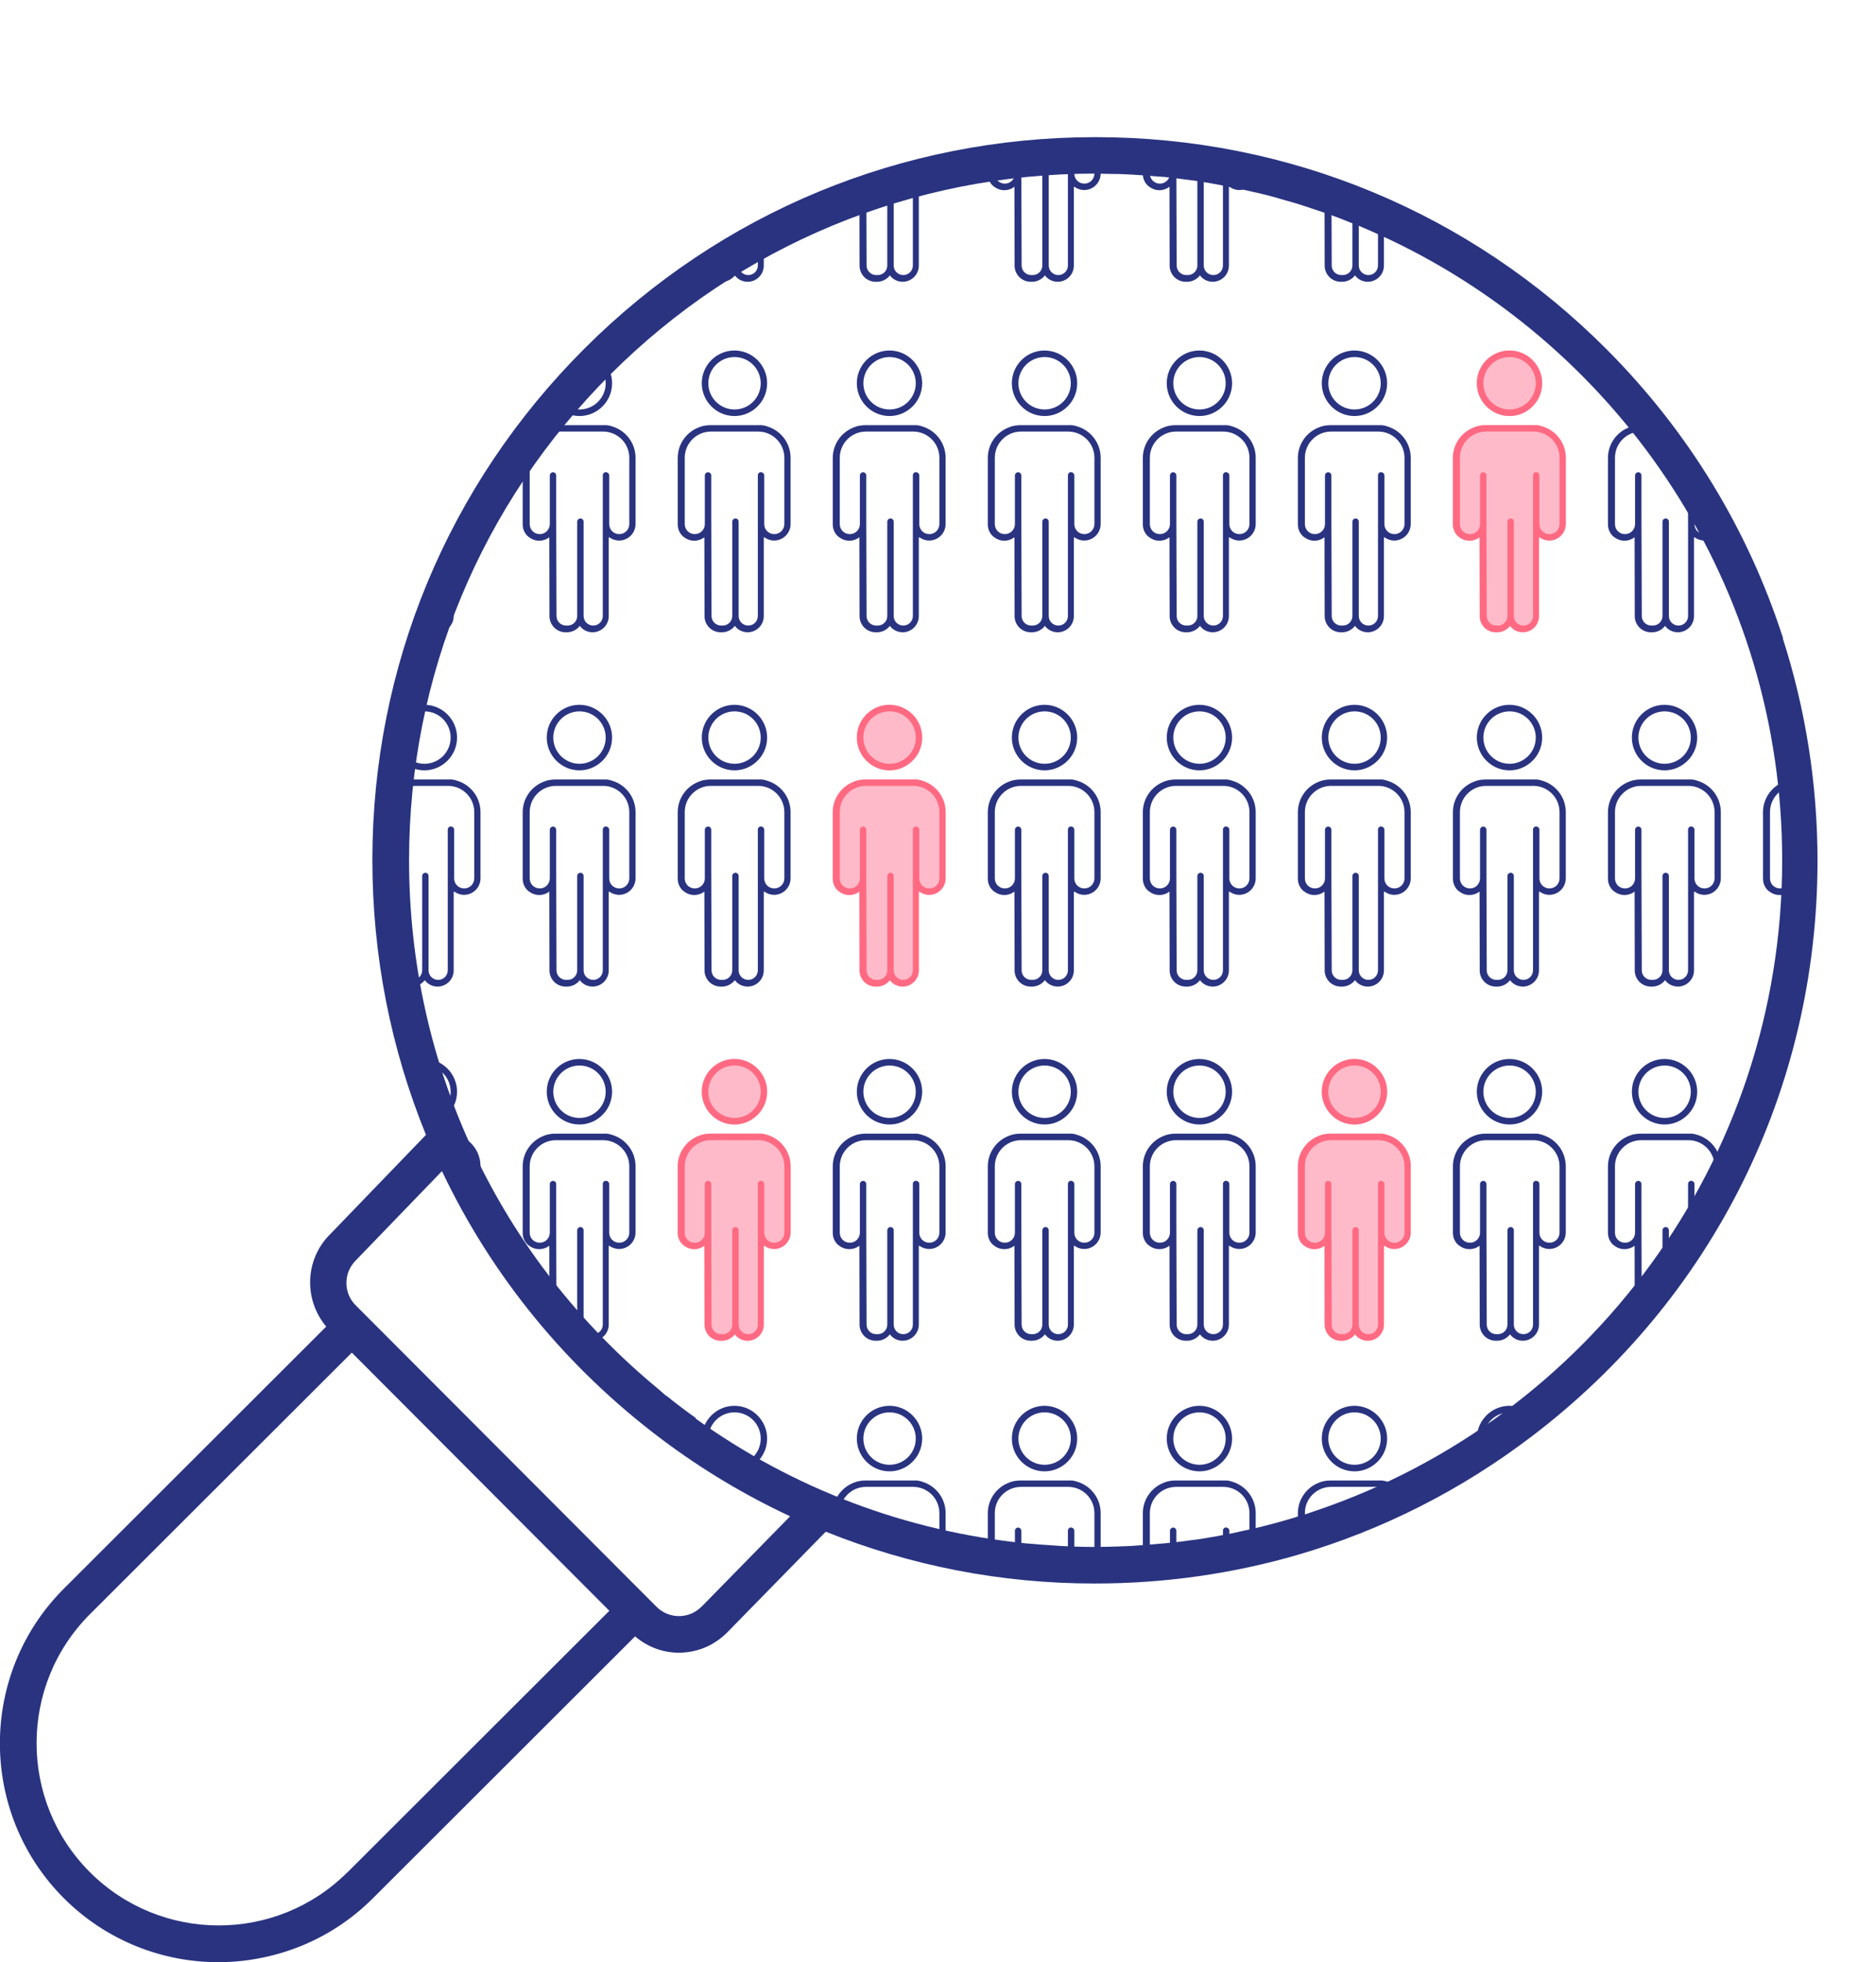 <svg xmlns="http://www.w3.org/2000/svg" xmlns:xlink="http://www.w3.org/1999/xlink" id="Ebene_2" viewBox="0 0 123.18 128.75"><defs><style>      .cls-1 {        fill: none;      }      .cls-2 {        fill: #293380;      }      .cls-3 {        fill: #ff6a82;      }      .cls-4 {        fill: #ffbac9;      }      .cls-5 {        clip-path: url(#clippath);      }    </style><clipPath id="clippath"><circle class="cls-1" cx="71.76" cy="56.53" r="46.22"></circle></clipPath></defs><g id="Ebene_1-2" data-name="Ebene_1"><g><path class="cls-2" d="M117.08,41.89c-2.27-7.07-6.19-13.56-11.59-18.97-8.95-8.97-20.87-13.92-33.54-13.92h-.05c-12.66,0-24.56,4.92-33.52,13.87-8.97,8.95-13.92,20.87-13.93,33.54,0,6.33,1.22,12.43,3.52,18.06l-6.31,6.54c-1.65,1.65-1.72,4.28-.24,6.04l-17.22,17.19c-5.6,5.59-5.61,14.7-.02,20.31,2.8,2.8,6.48,4.21,10.16,4.21,1.37,0,2.74-.2,4.07-.59,2.22-.65,4.32-1.85,6.07-3.6l17.22-17.19c.8.68,1.8,1.07,2.87,1.07h0c1.19,0,2.31-.46,3.17-1.32l6.48-6.62c5.55,2.23,11.5,3.4,17.63,3.4h.04c4.58,0,9.06-.64,13.35-1.89,5.51-1.61,10.7-4.23,15.37-7.79,11.89-9.05,18.72-22.8,18.73-37.73h0c0-5.03-.78-9.95-2.28-14.61ZM22.81,122.86c-4.67,4.66-12.26,4.65-16.92-.02-4.66-4.67-4.65-12.26.02-16.92l17.19-17.16,16.91,16.94-17.19,17.16ZM46.05,105.44c-.39.39-.91.61-1.47.61h0c-.55,0-1.08-.22-1.47-.61l-19.76-19.79c-.81-.81-.81-2.13.02-2.95l5.65-5.85c3.25,6.84,8.14,12.88,14.45,17.61,2.65,1.99,5.47,3.67,8.41,5.04l-5.83,5.95ZM86.46,99.11c-.25.09-.51.18-.76.26-.33.1-.66.2-.99.3-.33.1-.66.19-.99.28-.31.08-.61.16-.92.24-.38.09-.76.18-1.15.26-.27.06-.54.12-.82.18-.62.12-1.25.24-1.88.34-.25.04-.5.07-.75.1-.43.06-.86.12-1.29.16-.29.03-.58.06-.87.08-.42.04-.84.07-1.26.1-.27.02-.54.04-.81.05-.62.03-1.25.04-1.87.05-.05,0-.11,0-.16,0,0,0-.01,0-.02,0,0,0-.02,0-.03,0h-.04c-.71,0-1.42-.02-2.12-.06-.1,0-.2-.01-.3-.02-.68-.04-1.35-.09-2.02-.15-.04,0-.08,0-.11-.01-7.8-.79-15.19-3.57-21.62-8.18,0-.01.01-.02.02-.03-.66-.47-1.31-.96-1.94-1.47,0,0,0,.01,0,.02-.15-.12-.29-.25-.43-.37-.03-.03-.06-.05-.09-.08-10.43-8.6-16.39-21.13-16.38-34.75.01-12.03,4.71-23.34,13.23-31.85,8.51-8.49,19.81-13.17,31.83-13.17h.04s0,0,0,0,0,0,0,0c.28,0,.55.02.83.02.47,0,.95.01,1.42.04.6.03,1.2.08,1.79.13.15.01.3.02.45.03.57.06,1.14.13,1.71.21.17.02.34.04.52.07.53.08,1.06.18,1.59.28.2.04.41.07.61.11.5.1.99.22,1.48.33.23.05.46.1.69.16.47.12.93.25,1.4.39.24.07.49.13.73.21.46.14.92.3,1.37.45.24.08.48.16.71.24.48.17.96.36,1.43.55.2.08.4.15.59.23.55.23,1.08.47,1.62.72.12.05.23.1.35.16,15.23,7.23,25.77,22.74,25.77,40.73,0,19.81-12.79,36.62-30.55,42.66Z"></path><g class="cls-5"><g><g><g><path class="cls-2" d="M27.87,23c-.12,0-.24.01-.36.03-1.01.17-1.79,1.05-1.79,2.12,0,1.18.96,2.15,2.15,2.15.53,0,1.02-.2,1.39-.52.46-.39.75-.98.75-1.63,0-1.18-.96-2.15-2.15-2.15ZM27.87,26.87c-.95,0-1.72-.77-1.72-1.72s.77-1.72,1.72-1.72,1.72.77,1.72,1.72-.77,1.72-1.72,1.72Z"></path><path class="cls-2" d="M29.82,35.26h0s0,0,.01,0c.18.13.4.21.64.21.6,0,1.08-.49,1.08-1.08v-4.35c0-.93-.59-1.72-1.42-2.02-.37-.14-.54-.12-.6-.12-.05,0-.09,0-.14,0h-3.1c-.12,0-.24.01-.36.03-.22.03-.42.12-.42.12-.8.31-1.37,1.09-1.37,2v4.35c0,.61.43.86.43.86.18.14.41.22.66.22s.46-.08.64-.21c0,0,.01,0,.02-.01h0s.01,5.18.01,5.18c0,.24.08.46.22.64.19.25.5.41.83.41h.1c.34,0,.65-.17.84-.42.19.26.5.42.84.42.58,0,1.06-.47,1.06-1.06v-5.16ZM29.61,30.98c-.12,0-.21.1-.21.21v9.23c0,.35-.28.63-.63.63s-.63-.28-.63-.63v-6.19c0-.12-.1-.21-.21-.21s-.21.1-.21.21v6.19c0,.35-.28.63-.63.63h-.1c-.35,0-.63-.28-.63-.63l-.02-6.46s0,0,0,0h0v-2.76c0-.12-.1-.21-.21-.21s-.21.1-.21.21v3.19c0,.36-.29.66-.66.66s-.66-.29-.66-.66v-4.35c0-.95.77-1.72,1.72-1.72h3.1c.95,0,1.72.77,1.72,1.72v4.35c0,.36-.29.66-.66.66s-.66-.29-.66-.66v-3.19c0-.12-.1-.21-.21-.21Z"></path></g><g><path class="cls-2" d="M38.05,23c-.12,0-.24.01-.36.03-1.01.17-1.79,1.05-1.79,2.12,0,1.18.96,2.15,2.15,2.15.53,0,1.02-.2,1.39-.52.46-.39.75-.98.75-1.63,0-1.18-.96-2.15-2.15-2.15ZM38.05,26.87c-.95,0-1.72-.77-1.72-1.72s.77-1.72,1.72-1.72,1.72.77,1.72,1.72-.77,1.72-1.72,1.72Z"></path><path class="cls-2" d="M40,35.26h0s0,0,.01,0c.18.13.4.21.64.21.6,0,1.08-.49,1.08-1.08v-4.35c0-.93-.59-1.72-1.42-2.02-.37-.14-.54-.12-.6-.12-.05,0-.09,0-.14,0h-3.1c-.12,0-.24.01-.36.03-.22.03-.42.12-.42.12-.8.31-1.37,1.09-1.37,2v4.35c0,.61.43.86.43.86.18.14.41.22.66.22s.46-.08.64-.21c0,0,.01,0,.02-.01h0s.01,5.18.01,5.18c0,.24.08.46.22.64.19.25.5.41.83.41h.1c.34,0,.65-.17.84-.42.19.26.5.42.84.42.58,0,1.06-.47,1.06-1.06v-5.16ZM39.79,30.98c-.12,0-.21.1-.21.21v9.23c0,.35-.28.63-.63.63s-.63-.28-.63-.63v-6.19c0-.12-.1-.21-.21-.21s-.21.1-.21.21v6.19c0,.35-.28.63-.63.63h-.1c-.35,0-.63-.28-.63-.63l-.02-6.46s0,0,0,0h0v-2.76c0-.12-.1-.21-.21-.21s-.21.1-.21.21v3.19c0,.36-.29.66-.66.66s-.66-.29-.66-.66v-4.35c0-.95.77-1.72,1.72-1.72h3.1c.95,0,1.72.77,1.72,1.72v4.35c0,.36-.29.66-.66.66s-.66-.29-.66-.66v-3.19c0-.12-.1-.21-.21-.21Z"></path></g><g><path class="cls-2" d="M48.23,23c-.12,0-.24.01-.36.03-1.01.17-1.79,1.05-1.79,2.12,0,1.18.96,2.15,2.15,2.15.53,0,1.02-.2,1.39-.52.46-.39.75-.98.75-1.63,0-1.18-.96-2.15-2.15-2.15ZM48.23,26.87c-.95,0-1.72-.77-1.72-1.72s.77-1.72,1.72-1.72,1.72.77,1.72,1.72-.77,1.72-1.72,1.72Z"></path><path class="cls-2" d="M50.18,35.26h0s0,0,.01,0c.18.13.4.21.64.21.6,0,1.08-.49,1.08-1.08v-4.35c0-.93-.59-1.72-1.42-2.02-.37-.14-.54-.12-.6-.12-.05,0-.09,0-.14,0h-3.1c-.12,0-.24.01-.36.03-.22.03-.42.12-.42.12-.8.31-1.37,1.09-1.37,2v4.35c0,.61.43.86.43.86.18.14.41.22.66.22s.46-.08.64-.21c0,0,.01,0,.02-.01h0s.01,5.18.01,5.18c0,.24.08.46.22.64.19.25.5.41.83.41h.1c.34,0,.65-.17.84-.42.19.26.5.42.84.42.58,0,1.06-.47,1.06-1.06v-5.16ZM49.97,30.98c-.12,0-.21.1-.21.21v9.23c0,.35-.28.63-.63.63s-.63-.28-.63-.63v-6.19c0-.12-.1-.21-.21-.21s-.21.1-.21.21v6.19c0,.35-.28.63-.63.63h-.1c-.35,0-.63-.28-.63-.63l-.02-6.46s0,0,0,0h0v-2.76c0-.12-.1-.21-.21-.21s-.21.1-.21.21v3.19c0,.36-.29.66-.66.66s-.66-.29-.66-.66v-4.35c0-.95.77-1.72,1.72-1.72h3.1c.95,0,1.72.77,1.72,1.72v4.35c0,.36-.29.66-.66.66s-.66-.29-.66-.66v-3.19c0-.12-.1-.21-.21-.21Z"></path></g><g><path class="cls-2" d="M58.41,23c-.12,0-.24.01-.36.03-1.01.17-1.79,1.05-1.79,2.12,0,1.18.96,2.15,2.15,2.15.53,0,1.02-.2,1.39-.52.46-.39.75-.98.75-1.63,0-1.18-.96-2.15-2.15-2.15ZM58.41,26.87c-.95,0-1.72-.77-1.72-1.72s.77-1.72,1.72-1.72,1.72.77,1.72,1.72-.77,1.72-1.72,1.72Z"></path><path class="cls-2" d="M60.36,35.26h0s0,0,.01,0c.18.13.4.21.64.21.6,0,1.08-.49,1.08-1.08v-4.35c0-.93-.59-1.72-1.42-2.02-.37-.14-.54-.12-.6-.12-.05,0-.09,0-.14,0h-3.1c-.12,0-.24.01-.36.03-.22.03-.42.12-.42.12-.8.31-1.37,1.09-1.37,2v4.35c0,.61.43.86.43.86.18.14.41.22.66.22s.46-.08.64-.21c0,0,.01,0,.02-.01h0s.01,5.18.01,5.18c0,.24.08.46.22.64.19.25.5.41.83.41h.1c.34,0,.65-.17.84-.42.19.26.5.42.84.42.58,0,1.06-.47,1.06-1.06v-5.16ZM60.15,30.98c-.12,0-.21.1-.21.21v9.23c0,.35-.28.63-.63.63s-.63-.28-.63-.63v-6.19c0-.12-.1-.21-.21-.21s-.21.1-.21.21v6.19c0,.35-.28.63-.63.63h-.1c-.35,0-.63-.28-.63-.63l-.02-6.46s0,0,0,0h0v-2.76c0-.12-.1-.21-.21-.21s-.21.1-.21.21v3.19c0,.36-.29.66-.66.66s-.66-.29-.66-.66v-4.35c0-.95.77-1.72,1.72-1.72h3.1c.95,0,1.72.77,1.72,1.72v4.35c0,.36-.29.66-.66.66s-.66-.29-.66-.66v-3.19c0-.12-.1-.21-.21-.21Z"></path></g><g><path class="cls-2" d="M68.59,23c-.12,0-.24.01-.36.03-1.01.17-1.79,1.05-1.79,2.12,0,1.18.96,2.15,2.15,2.15.53,0,1.02-.2,1.39-.52.46-.39.75-.98.75-1.63,0-1.18-.96-2.15-2.15-2.15ZM68.59,26.87c-.95,0-1.72-.77-1.72-1.72s.77-1.72,1.72-1.72,1.72.77,1.72,1.72-.77,1.72-1.72,1.72Z"></path><path class="cls-2" d="M70.54,35.26h0s0,0,.01,0c.18.13.4.21.64.21.6,0,1.08-.49,1.08-1.08v-4.35c0-.93-.59-1.72-1.42-2.02-.37-.14-.54-.12-.6-.12-.05,0-.09,0-.14,0h-3.1c-.12,0-.24.01-.36.03-.22.03-.42.12-.42.12-.8.31-1.37,1.09-1.37,2v4.35c0,.61.43.86.43.86.18.14.41.22.66.22s.46-.08.64-.21c0,0,.01,0,.02-.01h0s.01,5.18.01,5.18c0,.24.08.46.22.64.19.25.5.41.83.41h.1c.34,0,.65-.17.84-.42.19.26.5.42.84.42.58,0,1.06-.47,1.06-1.06v-5.16ZM70.33,30.98c-.12,0-.21.1-.21.21v9.23c0,.35-.28.63-.63.63s-.63-.28-.63-.63v-6.19c0-.12-.1-.21-.21-.21s-.21.1-.21.21v6.19c0,.35-.28.63-.63.63h-.1c-.35,0-.63-.28-.63-.63l-.02-6.46s0,0,0,0h0v-2.76c0-.12-.1-.21-.21-.21s-.21.1-.21.21v3.19c0,.36-.29.66-.66.66s-.66-.29-.66-.66v-4.35c0-.95.77-1.72,1.72-1.72h3.1c.95,0,1.72.77,1.72,1.72v4.35c0,.36-.29.66-.66.66s-.66-.29-.66-.66v-3.19c0-.12-.1-.21-.21-.21Z"></path></g><g><path class="cls-2" d="M78.76,23c-.12,0-.24.01-.36.03-1.01.17-1.79,1.05-1.79,2.12,0,1.18.96,2.15,2.15,2.15.53,0,1.02-.2,1.39-.52.46-.39.75-.98.75-1.63,0-1.18-.96-2.15-2.15-2.15ZM78.76,26.87c-.95,0-1.72-.77-1.72-1.72s.77-1.72,1.72-1.72,1.72.77,1.72,1.72-.77,1.72-1.72,1.72Z"></path><path class="cls-2" d="M80.72,35.26h0s0,0,.01,0c.18.13.4.21.64.21.6,0,1.08-.49,1.08-1.08v-4.35c0-.93-.59-1.72-1.42-2.02-.37-.14-.54-.12-.6-.12-.05,0-.09,0-.14,0h-3.1c-.12,0-.24.01-.36.03-.22.03-.42.12-.42.12-.8.31-1.37,1.09-1.37,2v4.35c0,.61.43.86.43.86.18.14.41.22.66.22s.46-.08.64-.21c0,0,.01,0,.02-.01h0s.01,5.18.01,5.18c0,.24.08.46.22.64.19.25.5.41.83.41h.1c.34,0,.65-.17.84-.42.19.26.5.42.84.42.58,0,1.06-.47,1.06-1.06v-5.16ZM80.51,30.98c-.12,0-.21.1-.21.21v9.23c0,.35-.28.63-.63.63s-.63-.28-.63-.63v-6.19c0-.12-.1-.21-.21-.21s-.21.1-.21.21v6.19c0,.35-.28.63-.63.63h-.1c-.35,0-.63-.28-.63-.63l-.02-6.46s0,0,0,0h0v-2.76c0-.12-.1-.21-.21-.21s-.21.1-.21.21v3.19c0,.36-.29.66-.66.66s-.66-.29-.66-.66v-4.35c0-.95.77-1.72,1.72-1.72h3.1c.95,0,1.72.77,1.72,1.72v4.35c0,.36-.29.66-.66.66s-.66-.29-.66-.66v-3.19c0-.12-.1-.21-.21-.21Z"></path></g><g><path class="cls-2" d="M88.94,23c-.12,0-.24.01-.36.03-1.01.17-1.79,1.05-1.79,2.12,0,1.18.96,2.15,2.15,2.15.53,0,1.02-.2,1.39-.52.46-.39.75-.98.75-1.63,0-1.18-.96-2.15-2.15-2.15ZM88.94,26.87c-.95,0-1.72-.77-1.72-1.72s.77-1.72,1.72-1.72,1.72.77,1.72,1.72-.77,1.72-1.72,1.72Z"></path><path class="cls-2" d="M90.9,35.26h0s0,0,.01,0c.18.13.4.21.64.21.6,0,1.08-.49,1.08-1.08v-4.35c0-.93-.59-1.72-1.42-2.02-.37-.14-.54-.12-.6-.12-.05,0-.09,0-.14,0h-3.1c-.12,0-.24.01-.36.03-.22.03-.42.12-.42.12-.8.31-1.37,1.09-1.37,2v4.35c0,.61.43.86.43.86.18.14.41.22.66.22s.46-.08.64-.21c0,0,.01,0,.02-.01h0s.01,5.18.01,5.18c0,.24.08.46.22.64.19.25.5.41.83.41h.1c.34,0,.65-.17.84-.42.19.26.5.42.84.42.58,0,1.06-.47,1.06-1.06v-5.16ZM90.69,30.98c-.12,0-.21.1-.21.21v9.23c0,.35-.28.63-.63.63s-.63-.28-.63-.63v-6.19c0-.12-.1-.21-.21-.21s-.21.1-.21.21v6.19c0,.35-.28.63-.63.63h-.1c-.35,0-.63-.28-.63-.63l-.02-6.46s0,0,0,0h0v-2.76c0-.12-.1-.21-.21-.21s-.21.1-.21.21v3.19c0,.36-.29.66-.66.66s-.66-.29-.66-.66v-4.35c0-.95.77-1.72,1.72-1.72h3.1c.95,0,1.72.77,1.72,1.72v4.35c0,.36-.29.66-.66.66s-.66-.29-.66-.66v-3.19c0-.12-.1-.21-.21-.21Z"></path></g><g><g><path class="cls-4" d="M99.12,23c-.12,0-.24.01-.36.03-1.01.17-1.79,1.05-1.79,2.12,0,1.18.96,2.15,2.15,2.15.53,0,1.02-.2,1.39-.52.46-.39.75-.98.75-1.63,0-1.18-.96-2.15-2.15-2.15Z"></path><path class="cls-4" d="M101.08,35.26h0s0,0,.01,0c.18.13.4.21.64.21.6,0,1.08-.49,1.08-1.08v-4.35c0-.93-.59-1.72-1.42-2.02-.37-.14-.54-.12-.6-.12-.05,0-.09,0-.14,0h-3.1c-.12,0-.24.01-.36.03-.22.03-.42.12-.42.12-.8.31-1.37,1.09-1.37,2v4.35c0,.61.43.86.43.86.18.14.41.22.66.22s.46-.08.64-.21c0,0,.01,0,.02-.01h0s.01,5.18.01,5.18c0,.24.08.46.22.64.19.25.5.41.83.41h.1c.34,0,.65-.17.84-.42.19.26.5.42.84.42.58,0,1.06-.47,1.06-1.06v-5.16Z"></path></g><g><path class="cls-3" d="M99.12,23c-.12,0-.24.01-.36.03-1.01.17-1.79,1.05-1.79,2.12,0,1.18.96,2.15,2.15,2.15.53,0,1.02-.2,1.39-.52.46-.39.75-.98.75-1.63,0-1.18-.96-2.15-2.15-2.15ZM99.12,26.87c-.95,0-1.72-.77-1.72-1.72s.77-1.72,1.72-1.72,1.72.77,1.72,1.72-.77,1.72-1.72,1.72Z"></path><path class="cls-3" d="M101.08,35.26h0s0,0,.01,0c.18.13.4.21.64.21.6,0,1.08-.49,1.08-1.08v-4.35c0-.93-.59-1.72-1.42-2.02-.37-.14-.54-.12-.6-.12-.05,0-.09,0-.14,0h-3.1c-.12,0-.24.01-.36.03-.22.03-.42.12-.42.12-.8.31-1.37,1.09-1.37,2v4.35c0,.61.43.86.43.86.18.14.41.22.66.22s.46-.08.64-.21c0,0,.01,0,.02-.01h0s.01,5.18.01,5.18c0,.24.08.46.22.64.19.25.5.41.83.41h.1c.34,0,.65-.17.84-.42.19.26.5.42.84.42.58,0,1.06-.47,1.06-1.06v-5.16ZM100.87,30.98c-.12,0-.21.1-.21.21v9.23c0,.35-.28.63-.63.63s-.63-.28-.63-.63v-6.19c0-.12-.1-.21-.21-.21s-.21.1-.21.21v6.19c0,.35-.28.63-.63.63h-.1c-.35,0-.63-.28-.63-.63l-.02-6.46s0,0,0,0h0v-2.76c0-.12-.1-.21-.21-.21s-.21.1-.21.21v3.19c0,.36-.29.66-.66.66s-.66-.29-.66-.66v-4.35c0-.95.77-1.72,1.72-1.72h3.1c.95,0,1.72.77,1.72,1.72v4.35c0,.36-.29.66-.66.66s-.66-.29-.66-.66v-3.19c0-.12-.1-.21-.21-.21Z"></path></g></g><g><path class="cls-2" d="M109.3,23c-.12,0-.24.01-.36.03-1.01.17-1.79,1.05-1.79,2.12,0,1.18.96,2.15,2.15,2.15.53,0,1.02-.2,1.39-.52.46-.39.75-.98.75-1.63,0-1.18-.96-2.15-2.15-2.15ZM109.3,26.87c-.95,0-1.72-.77-1.72-1.72s.77-1.72,1.72-1.72,1.72.77,1.72,1.72-.77,1.72-1.72,1.72Z"></path><path class="cls-2" d="M111.26,35.26h0s0,0,.01,0c.18.13.4.21.64.21.6,0,1.08-.49,1.08-1.08v-4.35c0-.93-.59-1.72-1.42-2.02-.37-.14-.54-.12-.6-.12-.05,0-.09,0-.14,0h-3.1c-.12,0-.24.01-.36.03-.22.03-.42.12-.42.12-.8.31-1.37,1.09-1.37,2v4.35c0,.61.43.86.43.86.18.14.41.22.66.22s.46-.08.64-.21c0,0,.01,0,.02-.01h0s.01,5.18.01,5.18c0,.24.08.46.22.64.19.25.5.41.83.41h.1c.34,0,.65-.17.84-.42.19.26.5.42.84.42.58,0,1.06-.47,1.06-1.06v-5.16ZM111.05,30.98c-.12,0-.21.1-.21.21v9.23c0,.35-.28.63-.63.63s-.63-.28-.63-.63v-6.19c0-.12-.1-.21-.21-.21s-.21.1-.21.21v6.19c0,.35-.28.63-.63.63h-.1c-.35,0-.63-.28-.63-.63l-.02-6.46s0,0,0,0h0v-2.76c0-.12-.1-.21-.21-.21s-.21.1-.21.21v3.19c0,.36-.29.66-.66.66s-.66-.29-.66-.66v-4.35c0-.95.77-1.72,1.72-1.72h3.1c.95,0,1.72.77,1.72,1.72v4.35c0,.36-.29.66-.66.66s-.66-.29-.66-.66v-3.19c0-.12-.1-.21-.21-.21Z"></path></g><g><path class="cls-2" d="M119.48,23c-.12,0-.24.01-.36.03-1.01.17-1.79,1.05-1.79,2.12,0,1.18.96,2.15,2.15,2.15.53,0,1.02-.2,1.39-.52.46-.39.75-.98.75-1.63,0-1.18-.96-2.15-2.15-2.15ZM119.48,26.87c-.95,0-1.72-.77-1.72-1.72s.77-1.72,1.72-1.72,1.72.77,1.72,1.72-.77,1.72-1.72,1.72Z"></path><path class="cls-2" d="M121.44,35.26h0s0,0,.01,0c.18.13.4.21.64.21.6,0,1.08-.49,1.08-1.08v-4.35c0-.93-.59-1.72-1.42-2.02-.37-.14-.54-.12-.6-.12-.05,0-.09,0-.14,0h-3.1c-.12,0-.24.01-.36.03-.22.03-.42.12-.42.12-.8.31-1.37,1.09-1.37,2v4.35c0,.61.43.86.43.86.18.14.41.22.66.22s.46-.08.64-.21c0,0,.01,0,.02-.01h0s.01,5.18.01,5.18c0,.24.08.46.22.64.19.25.5.41.83.41h.1c.34,0,.65-.17.84-.42.19.26.5.42.84.42.58,0,1.06-.47,1.06-1.06v-5.16ZM121.23,30.98c-.12,0-.21.1-.21.21v9.23c0,.35-.28.63-.63.63s-.63-.28-.63-.63v-6.19c0-.12-.1-.21-.21-.21s-.21.1-.21.21v6.19c0,.35-.28.63-.63.63h-.1c-.35,0-.63-.28-.63-.63l-.02-6.46s0,0,0,0h0v-2.76c0-.12-.1-.21-.21-.21s-.21.1-.21.21v3.19c0,.36-.29.66-.66.66s-.66-.29-.66-.66v-4.35c0-.95.77-1.72,1.72-1.72h3.1c.95,0,1.72.77,1.72,1.72v4.35c0,.36-.29.66-.66.66s-.66-.29-.66-.66v-3.19c0-.12-.1-.21-.21-.21Z"></path></g></g><g><path class="cls-2" d="M27.87,92.25c-.12,0-.24.01-.36.03-1.01.17-1.79,1.05-1.79,2.12,0,1.18.96,2.15,2.15,2.15.53,0,1.02-.2,1.39-.52.46-.39.75-.98.75-1.63,0-1.18-.96-2.15-2.15-2.15ZM27.87,96.12c-.95,0-1.72-.77-1.72-1.72s.77-1.72,1.72-1.72,1.72.77,1.72,1.72-.77,1.72-1.72,1.72Z"></path><path class="cls-2" d="M29.82,104.51h0s0,0,.01,0c.18.13.4.21.64.21.6,0,1.08-.49,1.08-1.08v-4.35c0-.93-.59-1.72-1.42-2.02-.37-.14-.54-.12-.6-.12-.05,0-.09,0-.14,0h-3.1c-.12,0-.24.01-.36.03-.22.03-.42.12-.42.12-.8.31-1.37,1.09-1.37,2v4.35c0,.61.43.86.43.86.18.14.41.22.66.22s.46-.08.64-.21c0,0,.01,0,.02-.01h0s.01,5.18.01,5.18c0,.24.08.46.22.64.19.25.5.41.83.41h.1c.34,0,.65-.17.84-.42.19.26.5.42.84.42.58,0,1.06-.47,1.06-1.06v-5.16ZM29.61,100.23c-.12,0-.21.1-.21.21v9.23c0,.35-.28.63-.63.63s-.63-.28-.63-.63v-6.19c0-.12-.1-.21-.21-.21s-.21.1-.21.21v6.19c0,.35-.28.63-.63.63h-.1c-.35,0-.63-.28-.63-.63l-.02-6.46s0,0,0,0h0v-2.76c0-.12-.1-.21-.21-.21s-.21.1-.21.21v3.19c0,.36-.29.66-.66.66s-.66-.29-.66-.66v-4.35c0-.95.77-1.72,1.72-1.72h3.1c.95,0,1.72.77,1.72,1.72v4.35c0,.36-.29.66-.66.66s-.66-.29-.66-.66v-3.19c0-.12-.1-.21-.21-.21Z"></path></g><g><path class="cls-2" d="M38.05,92.25c-.12,0-.24.01-.36.03-1.01.17-1.79,1.05-1.79,2.12,0,1.18.96,2.15,2.15,2.15.53,0,1.02-.2,1.39-.52.46-.39.75-.98.75-1.63,0-1.18-.96-2.15-2.15-2.15ZM38.05,96.12c-.95,0-1.72-.77-1.72-1.72s.77-1.72,1.72-1.72,1.72.77,1.72,1.72-.77,1.72-1.72,1.72Z"></path><path class="cls-2" d="M40,104.51h0s0,0,.01,0c.18.13.4.21.64.21.6,0,1.08-.49,1.08-1.08v-4.35c0-.93-.59-1.72-1.42-2.02-.37-.14-.54-.12-.6-.12-.05,0-.09,0-.14,0h-3.1c-.12,0-.24.01-.36.03-.22.03-.42.12-.42.12-.8.31-1.37,1.09-1.37,2v4.35c0,.61.43.86.43.86.18.14.41.22.66.22s.46-.08.64-.21c0,0,.01,0,.02-.01h0s.01,5.18.01,5.18c0,.24.08.46.22.64.19.25.5.41.83.41h.1c.34,0,.65-.17.84-.42.19.26.5.42.84.42.58,0,1.06-.47,1.06-1.06v-5.16ZM39.79,100.23c-.12,0-.21.1-.21.21v9.23c0,.35-.28.63-.63.63s-.63-.28-.63-.63v-6.19c0-.12-.1-.21-.21-.21s-.21.1-.21.21v6.19c0,.35-.28.63-.63.63h-.1c-.35,0-.63-.28-.63-.63l-.02-6.46s0,0,0,0h0v-2.76c0-.12-.1-.21-.21-.21s-.21.1-.21.21v3.19c0,.36-.29.66-.66.66s-.66-.29-.66-.66v-4.35c0-.95.77-1.72,1.72-1.72h3.1c.95,0,1.72.77,1.72,1.72v4.35c0,.36-.29.66-.66.66s-.66-.29-.66-.66v-3.19c0-.12-.1-.21-.21-.21Z"></path></g><g><path class="cls-2" d="M48.23,92.25c-.12,0-.24.01-.36.03-1.01.17-1.79,1.05-1.79,2.12,0,1.18.96,2.15,2.15,2.15.53,0,1.02-.2,1.39-.52.46-.39.75-.98.75-1.63,0-1.18-.96-2.15-2.15-2.15ZM48.23,96.12c-.95,0-1.72-.77-1.72-1.72s.77-1.72,1.72-1.72,1.72.77,1.72,1.72-.77,1.72-1.72,1.72Z"></path><path class="cls-2" d="M50.18,104.51h0s0,0,.01,0c.18.13.4.21.64.21.6,0,1.08-.49,1.08-1.08v-4.35c0-.93-.59-1.72-1.42-2.02-.37-.14-.54-.12-.6-.12-.05,0-.09,0-.14,0h-3.1c-.12,0-.24.01-.36.03-.22.03-.42.12-.42.12-.8.31-1.37,1.09-1.37,2v4.35c0,.61.43.86.43.86.18.14.41.22.66.22s.46-.08.64-.21c0,0,.01,0,.02-.01h0s.01,5.18.01,5.18c0,.24.08.46.22.64.19.25.5.41.83.41h.1c.34,0,.65-.17.84-.42.19.26.5.42.84.42.58,0,1.06-.47,1.06-1.06v-5.16ZM49.97,100.23c-.12,0-.21.1-.21.21v9.23c0,.35-.28.63-.63.63s-.63-.28-.63-.63v-6.19c0-.12-.1-.21-.21-.21s-.21.1-.21.21v6.19c0,.35-.28.63-.63.63h-.1c-.35,0-.63-.28-.63-.63l-.02-6.46s0,0,0,0h0v-2.76c0-.12-.1-.21-.21-.21s-.21.1-.21.21v3.19c0,.36-.29.66-.66.66s-.66-.29-.66-.66v-4.35c0-.95.77-1.72,1.72-1.72h3.1c.95,0,1.72.77,1.72,1.72v4.35c0,.36-.29.66-.66.66s-.66-.29-.66-.66v-3.19c0-.12-.1-.21-.21-.21Z"></path></g><g><path class="cls-2" d="M58.41,92.25c-.12,0-.24.01-.36.03-1.01.17-1.79,1.05-1.79,2.12,0,1.18.96,2.15,2.15,2.15.53,0,1.02-.2,1.39-.52.46-.39.75-.98.75-1.63,0-1.18-.96-2.15-2.15-2.15ZM58.41,96.12c-.95,0-1.72-.77-1.72-1.72s.77-1.72,1.72-1.72,1.72.77,1.72,1.72-.77,1.72-1.72,1.72Z"></path><path class="cls-2" d="M60.36,104.51h0s0,0,.01,0c.18.13.4.21.64.21.6,0,1.08-.49,1.08-1.08v-4.35c0-.93-.59-1.72-1.42-2.02-.37-.14-.54-.12-.6-.12-.05,0-.09,0-.14,0h-3.1c-.12,0-.24.01-.36.03-.22.03-.42.12-.42.12-.8.31-1.37,1.09-1.37,2v4.35c0,.61.43.86.43.86.18.14.41.22.66.22s.46-.08.64-.21c0,0,.01,0,.02-.01h0s.01,5.18.01,5.18c0,.24.08.46.22.64.19.25.5.41.83.41h.1c.34,0,.65-.17.84-.42.19.26.5.42.84.42.58,0,1.06-.47,1.06-1.06v-5.16ZM60.15,100.23c-.12,0-.21.1-.21.21v9.23c0,.35-.28.63-.63.63s-.63-.28-.63-.63v-6.19c0-.12-.1-.21-.21-.21s-.21.1-.21.21v6.19c0,.35-.28.63-.63.63h-.1c-.35,0-.63-.28-.63-.63l-.02-6.46s0,0,0,0h0v-2.76c0-.12-.1-.21-.21-.21s-.21.1-.21.21v3.19c0,.36-.29.66-.66.66s-.66-.29-.66-.66v-4.35c0-.95.77-1.72,1.72-1.72h3.1c.95,0,1.72.77,1.72,1.72v4.35c0,.36-.29.66-.66.66s-.66-.29-.66-.66v-3.19c0-.12-.1-.21-.21-.21Z"></path></g><g><path class="cls-2" d="M68.59,92.25c-.12,0-.24.01-.36.03-1.01.17-1.79,1.05-1.79,2.12,0,1.18.96,2.15,2.15,2.15.53,0,1.02-.2,1.39-.52.46-.39.75-.98.75-1.63,0-1.18-.96-2.15-2.15-2.15ZM68.59,96.12c-.95,0-1.72-.77-1.72-1.72s.77-1.72,1.72-1.72,1.72.77,1.72,1.72-.77,1.72-1.72,1.72Z"></path><path class="cls-2" d="M70.54,104.51h0s0,0,.01,0c.18.13.4.21.64.21.6,0,1.08-.49,1.08-1.08v-4.35c0-.93-.59-1.72-1.42-2.02-.37-.14-.54-.12-.6-.12-.05,0-.09,0-.14,0h-3.1c-.12,0-.24.01-.36.03-.22.03-.42.12-.42.12-.8.31-1.37,1.09-1.37,2v4.35c0,.61.43.86.43.86.18.14.41.22.66.22s.46-.08.64-.21c0,0,.01,0,.02-.01h0s.01,5.18.01,5.18c0,.24.08.46.22.64.19.25.5.41.83.41h.1c.34,0,.65-.17.84-.42.19.26.5.42.84.42.58,0,1.06-.47,1.06-1.06v-5.16ZM70.33,100.23c-.12,0-.21.1-.21.21v9.23c0,.35-.28.63-.63.63s-.63-.28-.63-.63v-6.19c0-.12-.1-.21-.21-.21s-.21.1-.21.21v6.19c0,.35-.28.63-.63.63h-.1c-.35,0-.63-.28-.63-.63l-.02-6.46s0,0,0,0h0v-2.76c0-.12-.1-.21-.21-.21s-.21.1-.21.21v3.19c0,.36-.29.66-.66.66s-.66-.29-.66-.66v-4.35c0-.95.77-1.72,1.72-1.72h3.1c.95,0,1.72.77,1.72,1.72v4.35c0,.36-.29.66-.66.66s-.66-.29-.66-.66v-3.19c0-.12-.1-.21-.21-.21Z"></path></g><g><path class="cls-2" d="M78.76,92.25c-.12,0-.24.01-.36.03-1.01.17-1.79,1.05-1.79,2.12,0,1.18.96,2.15,2.15,2.15.53,0,1.02-.2,1.39-.52.46-.39.75-.98.75-1.63,0-1.18-.96-2.15-2.15-2.15ZM78.76,96.12c-.95,0-1.72-.77-1.72-1.72s.77-1.72,1.72-1.72,1.72.77,1.72,1.72-.77,1.72-1.72,1.72Z"></path><path class="cls-2" d="M80.72,104.51h0s0,0,.01,0c.18.13.4.21.64.21.6,0,1.08-.49,1.08-1.08v-4.35c0-.93-.59-1.72-1.42-2.02-.37-.14-.54-.12-.6-.12-.05,0-.09,0-.14,0h-3.1c-.12,0-.24.01-.36.03-.22.03-.42.12-.42.12-.8.31-1.37,1.09-1.37,2v4.35c0,.61.43.86.43.86.18.14.41.22.66.22s.46-.08.64-.21c0,0,.01,0,.02-.01h0s.01,5.18.01,5.18c0,.24.08.46.22.64.19.25.5.41.83.41h.1c.34,0,.65-.17.84-.42.19.26.5.42.84.42.58,0,1.06-.47,1.06-1.06v-5.16ZM80.51,100.23c-.12,0-.21.1-.21.21v9.23c0,.35-.28.63-.63.63s-.63-.28-.63-.63v-6.19c0-.12-.1-.21-.21-.21s-.21.1-.21.21v6.19c0,.35-.28.63-.63.63h-.1c-.35,0-.63-.28-.63-.63l-.02-6.46s0,0,0,0h0v-2.76c0-.12-.1-.21-.21-.21s-.21.1-.21.21v3.19c0,.36-.29.66-.66.66s-.66-.29-.66-.66v-4.35c0-.95.77-1.72,1.72-1.72h3.1c.95,0,1.72.77,1.72,1.72v4.35c0,.36-.29.66-.66.66s-.66-.29-.66-.66v-3.19c0-.12-.1-.21-.21-.21Z"></path></g><g><path class="cls-2" d="M88.94,92.25c-.12,0-.24.01-.36.03-1.01.17-1.79,1.05-1.79,2.12,0,1.18.96,2.15,2.15,2.15.53,0,1.02-.2,1.39-.52.46-.39.75-.98.75-1.63,0-1.18-.96-2.15-2.15-2.15ZM88.94,96.12c-.95,0-1.72-.77-1.72-1.72s.77-1.72,1.72-1.72,1.72.77,1.72,1.72-.77,1.72-1.72,1.72Z"></path><path class="cls-2" d="M90.9,104.51h0s0,0,.01,0c.18.13.4.21.64.21.6,0,1.08-.49,1.08-1.08v-4.35c0-.93-.59-1.72-1.42-2.02-.37-.14-.54-.12-.6-.12-.05,0-.09,0-.14,0h-3.1c-.12,0-.24.01-.36.03-.22.03-.42.12-.42.12-.8.31-1.37,1.09-1.37,2v4.35c0,.61.43.86.43.86.18.14.41.22.66.22s.46-.08.64-.21c0,0,.01,0,.02-.01h0s.01,5.18.01,5.18c0,.24.08.46.22.64.19.25.5.41.83.41h.1c.34,0,.65-.17.84-.42.19.26.5.42.84.42.58,0,1.06-.47,1.06-1.06v-5.16ZM90.69,100.23c-.12,0-.21.1-.21.21v9.23c0,.35-.28.63-.63.63s-.63-.28-.63-.63v-6.19c0-.12-.1-.21-.21-.21s-.21.1-.21.21v6.19c0,.35-.28.63-.63.63h-.1c-.35,0-.63-.28-.63-.63l-.02-6.46s0,0,0,0h0v-2.76c0-.12-.1-.21-.21-.21s-.21.1-.21.21v3.19c0,.36-.29.66-.66.66s-.66-.29-.66-.66v-4.35c0-.95.77-1.72,1.72-1.72h3.1c.95,0,1.72.77,1.72,1.72v4.35c0,.36-.29.66-.66.66s-.66-.29-.66-.66v-3.19c0-.12-.1-.21-.21-.21Z"></path></g><g><path class="cls-2" d="M109.3,92.25c-.12,0-.24.01-.36.03-1.01.17-1.79,1.05-1.79,2.12,0,1.18.96,2.15,2.15,2.15.53,0,1.02-.2,1.39-.52.46-.39.75-.98.75-1.63,0-1.18-.96-2.15-2.15-2.15ZM109.3,96.12c-.95,0-1.72-.77-1.72-1.72s.77-1.72,1.72-1.72,1.72.77,1.72,1.72-.77,1.72-1.72,1.72Z"></path><path class="cls-2" d="M111.26,104.51h0s0,0,.01,0c.18.13.4.21.64.21.6,0,1.08-.49,1.08-1.08v-4.35c0-.93-.59-1.72-1.42-2.02-.37-.14-.54-.12-.6-.12-.05,0-.09,0-.14,0h-3.1c-.12,0-.24.01-.36.03-.22.03-.42.12-.42.12-.8.31-1.37,1.09-1.37,2v4.35c0,.61.43.86.43.86.18.14.41.22.66.22s.46-.08.64-.21c0,0,.01,0,.02-.01h0s.01,5.18.01,5.18c0,.24.08.46.22.64.19.25.5.41.83.41h.1c.34,0,.65-.17.84-.42.19.26.5.42.84.42.58,0,1.06-.47,1.06-1.06v-5.16ZM111.05,100.23c-.12,0-.21.1-.21.21v9.23c0,.35-.28.63-.63.63s-.63-.28-.63-.63v-6.19c0-.12-.1-.21-.21-.21s-.21.1-.21.21v6.19c0,.35-.28.63-.63.63h-.1c-.35,0-.63-.28-.63-.63l-.02-6.46s0,0,0,0h0v-2.76c0-.12-.1-.21-.21-.21s-.21.1-.21.21v3.19c0,.36-.29.66-.66.66s-.66-.29-.66-.66v-4.35c0-.95.77-1.72,1.72-1.72h3.1c.95,0,1.72.77,1.72,1.72v4.35c0,.36-.29.66-.66.66s-.66-.29-.66-.66v-3.19c0-.12-.1-.21-.21-.21Z"></path></g><g><path class="cls-2" d="M99.12,92.25c-.12,0-.24.01-.36.03-1.01.17-1.79,1.05-1.79,2.12,0,1.18.96,2.15,2.15,2.15.53,0,1.02-.2,1.39-.52.46-.39.75-.98.75-1.63,0-1.18-.96-2.15-2.15-2.15ZM99.12,96.12c-.95,0-1.72-.77-1.72-1.72s.77-1.72,1.72-1.72,1.72.77,1.72,1.72-.77,1.72-1.72,1.72Z"></path><path class="cls-2" d="M101.08,104.51h0s0,0,.01,0c.18.13.4.21.64.21.6,0,1.08-.49,1.08-1.08v-4.35c0-.93-.59-1.72-1.42-2.02-.37-.14-.54-.12-.6-.12-.05,0-.09,0-.14,0h-3.1c-.12,0-.24.01-.36.03-.22.03-.42.12-.42.12-.8.31-1.37,1.09-1.37,2v4.35c0,.61.43.86.43.86.18.14.41.22.66.22s.46-.08.64-.21c0,0,.01,0,.02-.01h0s.01,5.18.01,5.18c0,.24.08.46.22.64.19.25.5.41.83.41h.1c.34,0,.65-.17.84-.42.19.26.5.42.84.42.58,0,1.06-.47,1.06-1.06v-5.16ZM100.87,100.23c-.12,0-.21.1-.21.21v9.23c0,.35-.28.63-.63.63s-.63-.28-.63-.63v-6.19c0-.12-.1-.21-.21-.21s-.21.1-.21.21v6.19c0,.35-.28.63-.63.63h-.1c-.35,0-.63-.28-.63-.63l-.02-6.46s0,0,0,0h0v-2.76c0-.12-.1-.21-.21-.21s-.21.1-.21.21v3.19c0,.36-.29.66-.66.66s-.66-.29-.66-.66v-4.35c0-.95.77-1.72,1.72-1.72h3.1c.95,0,1.72.77,1.72,1.72v4.35c0,.36-.29.66-.66.66s-.66-.29-.66-.66v-3.19c0-.12-.1-.21-.21-.21Z"></path></g><g><path class="cls-2" d="M119.48,92.25c-.12,0-.24.01-.36.03-1.01.17-1.79,1.05-1.79,2.12,0,1.18.96,2.15,2.15,2.15.53,0,1.02-.2,1.39-.52.46-.39.75-.98.75-1.63,0-1.18-.96-2.15-2.15-2.15ZM119.48,96.12c-.95,0-1.72-.77-1.72-1.72s.77-1.72,1.72-1.72,1.72.77,1.72,1.72-.77,1.72-1.72,1.72Z"></path><path class="cls-2" d="M121.44,104.51h0s0,0,.01,0c.18.13.4.21.64.21.6,0,1.08-.49,1.08-1.08v-4.35c0-.93-.59-1.72-1.42-2.02-.37-.14-.54-.12-.6-.12-.05,0-.09,0-.14,0h-3.1c-.12,0-.24.01-.36.03-.22.03-.42.12-.42.12-.8.31-1.37,1.09-1.37,2v4.35c0,.61.43.86.43.86.18.14.41.22.66.22s.46-.08.64-.21c0,0,.01,0,.02-.01h0s.01,5.18.01,5.18c0,.24.08.46.22.64.19.25.5.41.83.41h.1c.34,0,.65-.17.84-.42.19.26.5.42.84.42.58,0,1.06-.47,1.06-1.06v-5.16ZM121.23,100.23c-.12,0-.21.1-.21.21v9.23c0,.35-.28.63-.63.63s-.63-.28-.63-.63v-6.19c0-.12-.1-.21-.21-.21s-.21.1-.21.21v6.19c0,.35-.28.63-.63.63h-.1c-.35,0-.63-.28-.63-.63l-.02-6.46s0,0,0,0h0v-2.76c0-.12-.1-.21-.21-.21s-.21.1-.21.21v3.19c0,.36-.29.66-.66.66s-.66-.29-.66-.66v-4.35c0-.95.77-1.72,1.72-1.72h3.1c.95,0,1.72.77,1.72,1.72v4.35c0,.36-.29.66-.66.66s-.66-.29-.66-.66v-3.19c0-.12-.1-.21-.21-.21Z"></path></g><g><g><path class="cls-2" d="M27.87,46.25c-.12,0-.24.01-.36.03-1.01.17-1.79,1.05-1.79,2.12,0,1.18.96,2.15,2.15,2.15.53,0,1.02-.2,1.39-.52.46-.39.75-.98.75-1.63,0-1.18-.96-2.15-2.15-2.15ZM27.87,50.12c-.95,0-1.72-.77-1.72-1.72s.77-1.72,1.72-1.72,1.72.77,1.72,1.72-.77,1.72-1.72,1.72Z"></path><path class="cls-2" d="M29.82,58.51h0s0,0,.01,0c.18.13.4.21.64.21.6,0,1.08-.49,1.08-1.08v-4.35c0-.93-.59-1.72-1.42-2.02-.37-.14-.54-.12-.6-.12-.05,0-.09,0-.14,0h-3.1c-.12,0-.24.01-.36.03-.22.03-.42.12-.42.12-.8.31-1.37,1.09-1.37,2v4.35c0,.61.43.86.43.86.18.14.41.22.66.22s.46-.08.64-.21c0,0,.01,0,.02-.01h0s.01,5.18.01,5.18c0,.24.08.46.22.64.19.25.5.41.83.41h.1c.34,0,.65-.17.84-.42.19.26.5.42.84.42.58,0,1.06-.47,1.06-1.06v-5.16ZM29.61,54.23c-.12,0-.21.1-.21.21v9.23c0,.35-.28.63-.63.63s-.63-.28-.63-.63v-6.19c0-.12-.1-.21-.21-.21s-.21.1-.21.21v6.19c0,.35-.28.63-.63.63h-.1c-.35,0-.63-.28-.63-.63l-.02-6.46s0,0,0,0h0v-2.76c0-.12-.1-.21-.21-.21s-.21.1-.21.21v3.19c0,.36-.29.66-.66.66s-.66-.29-.66-.66v-4.35c0-.95.77-1.72,1.72-1.72h3.1c.95,0,1.72.77,1.72,1.72v4.35c0,.36-.29.66-.66.66s-.66-.29-.66-.66v-3.19c0-.12-.1-.21-.21-.21Z"></path></g><g><path class="cls-2" d="M38.05,46.25c-.12,0-.24.01-.36.03-1.01.17-1.79,1.05-1.79,2.12,0,1.18.96,2.15,2.15,2.15.53,0,1.02-.2,1.39-.52.46-.39.75-.98.75-1.63,0-1.18-.96-2.15-2.15-2.15ZM38.05,50.12c-.95,0-1.72-.77-1.72-1.72s.77-1.72,1.72-1.72,1.72.77,1.72,1.72-.77,1.72-1.72,1.72Z"></path><path class="cls-2" d="M40,58.51h0s0,0,.01,0c.18.13.4.21.64.21.6,0,1.08-.49,1.08-1.08v-4.35c0-.93-.59-1.72-1.42-2.02-.37-.14-.54-.12-.6-.12-.05,0-.09,0-.14,0h-3.1c-.12,0-.24.01-.36.03-.22.03-.42.12-.42.12-.8.31-1.37,1.09-1.37,2v4.35c0,.61.43.86.43.86.18.14.41.22.66.22s.46-.08.64-.21c0,0,.01,0,.02-.01h0s.01,5.18.01,5.18c0,.24.08.46.22.64.19.25.5.41.83.41h.1c.34,0,.65-.17.84-.42.19.26.5.42.84.42.58,0,1.06-.47,1.06-1.06v-5.16ZM39.79,54.23c-.12,0-.21.1-.21.21v9.23c0,.35-.28.63-.63.63s-.63-.28-.63-.63v-6.19c0-.12-.1-.21-.21-.21s-.21.1-.21.21v6.19c0,.35-.28.63-.63.63h-.1c-.35,0-.63-.28-.63-.63l-.02-6.46s0,0,0,0h0v-2.76c0-.12-.1-.21-.21-.21s-.21.1-.21.21v3.19c0,.36-.29.66-.66.66s-.66-.29-.66-.66v-4.35c0-.95.77-1.72,1.72-1.72h3.1c.95,0,1.72.77,1.72,1.72v4.35c0,.36-.29.66-.66.66s-.66-.29-.66-.66v-3.19c0-.12-.1-.21-.21-.21Z"></path></g><g><path class="cls-2" d="M48.23,46.25c-.12,0-.24.01-.36.03-1.01.17-1.79,1.05-1.79,2.12,0,1.18.96,2.15,2.15,2.15.53,0,1.02-.2,1.39-.52.46-.39.75-.98.75-1.63,0-1.18-.96-2.15-2.15-2.15ZM48.23,50.12c-.95,0-1.72-.77-1.72-1.72s.77-1.72,1.72-1.72,1.72.77,1.72,1.72-.77,1.72-1.72,1.72Z"></path><path class="cls-2" d="M50.18,58.51h0s0,0,.01,0c.18.13.4.21.64.21.6,0,1.08-.49,1.08-1.08v-4.35c0-.93-.59-1.72-1.42-2.02-.37-.14-.54-.12-.6-.12-.05,0-.09,0-.14,0h-3.1c-.12,0-.24.01-.36.03-.22.03-.42.12-.42.12-.8.31-1.37,1.09-1.37,2v4.35c0,.61.43.86.43.86.18.14.41.22.66.22s.46-.08.64-.21c0,0,.01,0,.02-.01h0s.01,5.18.01,5.18c0,.24.08.46.22.64.19.25.5.41.83.41h.1c.34,0,.65-.17.84-.42.19.26.5.42.84.42.58,0,1.06-.47,1.06-1.06v-5.16ZM49.97,54.23c-.12,0-.21.1-.21.21v9.23c0,.35-.28.63-.63.63s-.63-.28-.63-.63v-6.19c0-.12-.1-.21-.21-.21s-.21.1-.21.21v6.19c0,.35-.28.63-.63.63h-.1c-.35,0-.63-.28-.63-.63l-.02-6.46s0,0,0,0h0v-2.76c0-.12-.1-.21-.21-.21s-.21.1-.21.21v3.19c0,.36-.29.66-.66.66s-.66-.29-.66-.66v-4.35c0-.95.77-1.72,1.72-1.72h3.1c.95,0,1.72.77,1.72,1.72v4.35c0,.36-.29.66-.66.66s-.66-.29-.66-.66v-3.19c0-.12-.1-.21-.21-.21Z"></path></g><g><g><path class="cls-4" d="M58.41,46.25c-.12,0-.24.01-.36.03-1.01.17-1.79,1.05-1.79,2.12,0,1.18.96,2.15,2.15,2.15.53,0,1.02-.2,1.39-.52.46-.39.75-.98.75-1.63,0-1.18-.96-2.15-2.15-2.15Z"></path><path class="cls-4" d="M60.36,58.51h0s0,0,.01,0c.18.13.4.21.64.21.6,0,1.08-.49,1.08-1.08v-4.35c0-.93-.59-1.72-1.42-2.02-.37-.14-.54-.12-.6-.12-.05,0-.09,0-.14,0h-3.1c-.12,0-.24.01-.36.03-.22.03-.42.12-.42.12-.8.31-1.37,1.09-1.37,2v4.35c0,.61.43.86.43.86.18.14.41.22.66.22s.46-.08.64-.21c0,0,.01,0,.02-.01h0s.01,5.18.01,5.18c0,.24.08.46.22.64.19.25.5.41.83.41h.1c.34,0,.65-.17.84-.42.19.26.5.42.84.42.58,0,1.06-.47,1.06-1.06v-5.16Z"></path></g><g><path class="cls-3" d="M58.41,46.25c-.12,0-.24.01-.36.03-1.01.17-1.79,1.05-1.79,2.12,0,1.18.96,2.15,2.15,2.15.53,0,1.02-.2,1.39-.52.46-.39.75-.98.75-1.63,0-1.18-.96-2.15-2.15-2.15ZM58.41,50.12c-.95,0-1.72-.77-1.72-1.72s.77-1.72,1.72-1.72,1.72.77,1.72,1.72-.77,1.72-1.72,1.72Z"></path><path class="cls-3" d="M60.36,58.51h0s0,0,.01,0c.18.13.4.21.64.21.6,0,1.08-.49,1.08-1.08v-4.35c0-.93-.59-1.72-1.42-2.02-.37-.14-.54-.12-.6-.12-.05,0-.09,0-.14,0h-3.1c-.12,0-.24.01-.36.03-.22.03-.42.12-.42.12-.8.31-1.37,1.09-1.37,2v4.35c0,.61.43.86.43.86.18.14.41.22.66.22s.46-.08.64-.21c0,0,.01,0,.02-.01h0s.01,5.18.01,5.18c0,.24.08.46.22.64.19.25.5.41.83.41h.1c.34,0,.65-.17.84-.42.19.26.5.42.84.42.58,0,1.06-.47,1.06-1.06v-5.16ZM60.15,54.23c-.12,0-.21.1-.21.21v9.23c0,.35-.28.63-.63.63s-.63-.28-.63-.63v-6.19c0-.12-.1-.21-.21-.21s-.21.1-.21.21v6.19c0,.35-.28.63-.63.63h-.1c-.35,0-.63-.28-.63-.63l-.02-6.46s0,0,0,0h0v-2.76c0-.12-.1-.21-.21-.21s-.21.1-.21.21v3.19c0,.36-.29.66-.66.66s-.66-.29-.66-.66v-4.35c0-.95.77-1.72,1.72-1.72h3.1c.95,0,1.72.77,1.72,1.72v4.35c0,.36-.29.66-.66.66s-.66-.29-.66-.66v-3.19c0-.12-.1-.21-.21-.21Z"></path></g></g><g><path class="cls-2" d="M68.59,46.25c-.12,0-.24.01-.36.03-1.01.17-1.79,1.05-1.79,2.12,0,1.18.96,2.15,2.15,2.15.53,0,1.02-.2,1.39-.52.46-.39.75-.98.75-1.63,0-1.18-.96-2.15-2.15-2.15ZM68.59,50.12c-.95,0-1.72-.77-1.72-1.72s.77-1.72,1.72-1.72,1.72.77,1.72,1.72-.77,1.72-1.72,1.72Z"></path><path class="cls-2" d="M70.54,58.51h0s0,0,.01,0c.18.13.4.21.64.21.6,0,1.08-.49,1.08-1.08v-4.35c0-.93-.59-1.72-1.42-2.02-.37-.14-.54-.12-.6-.12-.05,0-.09,0-.14,0h-3.1c-.12,0-.24.01-.36.03-.22.03-.42.12-.42.12-.8.31-1.37,1.09-1.37,2v4.35c0,.61.43.86.43.86.18.14.41.22.66.22s.46-.08.64-.21c0,0,.01,0,.02-.01h0s.01,5.18.01,5.18c0,.24.08.46.22.64.19.25.5.41.83.41h.1c.34,0,.65-.17.84-.42.19.26.5.42.84.42.58,0,1.06-.47,1.06-1.06v-5.16ZM70.33,54.23c-.12,0-.21.1-.21.21v9.23c0,.35-.28.63-.63.63s-.63-.28-.63-.63v-6.19c0-.12-.1-.21-.21-.21s-.21.1-.21.21v6.19c0,.35-.28.63-.63.63h-.1c-.35,0-.63-.28-.63-.63l-.02-6.46s0,0,0,0h0v-2.76c0-.12-.1-.21-.21-.21s-.21.1-.21.21v3.19c0,.36-.29.66-.66.66s-.66-.29-.66-.66v-4.35c0-.95.77-1.72,1.72-1.72h3.1c.95,0,1.72.77,1.72,1.72v4.35c0,.36-.29.66-.66.66s-.66-.29-.66-.66v-3.19c0-.12-.1-.21-.21-.21Z"></path></g><g><path class="cls-2" d="M78.76,46.25c-.12,0-.24.01-.36.03-1.01.17-1.79,1.05-1.79,2.12,0,1.18.96,2.15,2.15,2.15.53,0,1.02-.2,1.39-.52.46-.39.75-.98.75-1.63,0-1.18-.96-2.15-2.15-2.15ZM78.76,50.12c-.95,0-1.72-.77-1.72-1.72s.77-1.72,1.72-1.72,1.72.77,1.72,1.72-.77,1.72-1.72,1.72Z"></path><path class="cls-2" d="M80.72,58.51h0s0,0,.01,0c.18.13.4.21.64.21.6,0,1.08-.49,1.08-1.08v-4.35c0-.93-.59-1.72-1.42-2.02-.37-.14-.54-.12-.6-.12-.05,0-.09,0-.14,0h-3.1c-.12,0-.24.01-.36.03-.22.03-.42.12-.42.12-.8.31-1.37,1.09-1.37,2v4.35c0,.61.43.86.43.86.18.14.41.22.66.22s.46-.08.64-.21c0,0,.01,0,.02-.01h0s.01,5.18.01,5.18c0,.24.08.46.22.64.19.25.5.41.83.41h.1c.34,0,.65-.17.84-.42.19.26.5.42.84.42.58,0,1.06-.47,1.06-1.06v-5.16ZM80.51,54.23c-.12,0-.21.1-.21.21v9.23c0,.35-.28.63-.63.63s-.63-.28-.63-.63v-6.19c0-.12-.1-.21-.21-.21s-.21.1-.21.21v6.19c0,.35-.28.63-.63.63h-.1c-.35,0-.63-.28-.63-.63l-.02-6.46s0,0,0,0h0v-2.76c0-.12-.1-.21-.21-.21s-.21.1-.21.21v3.19c0,.36-.29.66-.66.66s-.66-.29-.66-.66v-4.35c0-.95.77-1.72,1.72-1.72h3.1c.95,0,1.72.77,1.72,1.72v4.35c0,.36-.29.66-.66.66s-.66-.29-.66-.66v-3.19c0-.12-.1-.21-.21-.21Z"></path></g><g><path class="cls-2" d="M88.94,46.25c-.12,0-.24.01-.36.03-1.01.17-1.79,1.05-1.79,2.12,0,1.18.96,2.15,2.15,2.15.53,0,1.02-.2,1.39-.52.46-.39.75-.98.75-1.63,0-1.18-.96-2.15-2.15-2.15ZM88.94,50.12c-.95,0-1.72-.77-1.72-1.72s.77-1.72,1.72-1.72,1.72.77,1.72,1.72-.77,1.72-1.72,1.72Z"></path><path class="cls-2" d="M90.9,58.51h0s0,0,.01,0c.18.13.4.21.64.21.6,0,1.08-.49,1.08-1.08v-4.35c0-.93-.59-1.72-1.42-2.02-.37-.14-.54-.12-.6-.12-.05,0-.09,0-.14,0h-3.1c-.12,0-.24.01-.36.03-.22.03-.42.12-.42.12-.8.31-1.37,1.09-1.37,2v4.35c0,.61.43.86.43.86.18.14.41.22.66.22s.46-.08.64-.21c0,0,.01,0,.02-.01h0s.01,5.18.01,5.18c0,.24.08.46.22.64.19.25.5.41.83.41h.1c.34,0,.65-.17.84-.42.19.26.5.42.84.42.58,0,1.06-.47,1.06-1.06v-5.16ZM90.69,54.23c-.12,0-.21.1-.21.21v9.23c0,.35-.28.63-.63.63s-.63-.28-.63-.63v-6.19c0-.12-.1-.21-.21-.21s-.21.1-.21.21v6.19c0,.35-.28.63-.63.63h-.1c-.35,0-.63-.28-.63-.63l-.02-6.46s0,0,0,0h0v-2.76c0-.12-.1-.21-.21-.21s-.21.1-.21.21v3.19c0,.36-.29.66-.66.66s-.66-.29-.66-.66v-4.35c0-.95.77-1.72,1.72-1.72h3.1c.95,0,1.72.77,1.72,1.72v4.35c0,.36-.29.66-.66.66s-.66-.29-.66-.66v-3.19c0-.12-.1-.21-.21-.21Z"></path></g><g><path class="cls-2" d="M99.12,46.25c-.12,0-.24.01-.36.03-1.01.17-1.79,1.05-1.79,2.12,0,1.18.96,2.15,2.15,2.15.53,0,1.02-.2,1.39-.52.46-.39.75-.98.75-1.63,0-1.18-.96-2.15-2.15-2.15ZM99.12,50.12c-.95,0-1.72-.77-1.72-1.72s.77-1.72,1.72-1.72,1.72.77,1.72,1.72-.77,1.72-1.72,1.72Z"></path><path class="cls-2" d="M101.08,58.51h0s0,0,.01,0c.18.13.4.21.64.21.6,0,1.08-.49,1.08-1.08v-4.35c0-.93-.59-1.72-1.42-2.02-.37-.14-.54-.12-.6-.12-.05,0-.09,0-.14,0h-3.1c-.12,0-.24.01-.36.03-.22.03-.42.12-.42.12-.8.31-1.37,1.09-1.37,2v4.35c0,.61.43.86.43.86.18.14.41.22.66.22s.46-.08.64-.21c0,0,.01,0,.02-.01h0s.01,5.18.01,5.18c0,.24.08.46.22.64.19.25.5.41.83.41h.1c.34,0,.65-.17.84-.42.19.26.5.42.84.42.58,0,1.06-.47,1.06-1.06v-5.16ZM100.87,54.23c-.12,0-.21.1-.21.21v9.23c0,.35-.28.63-.63.63s-.63-.28-.63-.63v-6.19c0-.12-.1-.21-.21-.21s-.21.1-.21.21v6.19c0,.35-.28.63-.63.63h-.1c-.35,0-.63-.28-.63-.63l-.02-6.46s0,0,0,0h0v-2.76c0-.12-.1-.21-.21-.21s-.21.1-.21.21v3.19c0,.36-.29.66-.66.66s-.66-.29-.66-.66v-4.35c0-.95.77-1.72,1.72-1.72h3.1c.95,0,1.72.77,1.72,1.72v4.35c0,.36-.29.66-.66.66s-.66-.29-.66-.66v-3.19c0-.12-.1-.21-.21-.21Z"></path></g><g><path class="cls-2" d="M109.3,46.25c-.12,0-.24.01-.36.03-1.01.17-1.79,1.05-1.79,2.12,0,1.18.96,2.15,2.15,2.15.53,0,1.02-.2,1.39-.52.46-.39.75-.98.75-1.63,0-1.18-.96-2.15-2.15-2.15ZM109.3,50.12c-.95,0-1.72-.77-1.72-1.72s.77-1.72,1.72-1.72,1.72.77,1.72,1.72-.77,1.72-1.72,1.72Z"></path><path class="cls-2" d="M111.26,58.51h0s0,0,.01,0c.18.13.4.21.64.21.6,0,1.08-.49,1.08-1.08v-4.35c0-.93-.59-1.72-1.42-2.02-.37-.14-.54-.12-.6-.12-.05,0-.09,0-.14,0h-3.1c-.12,0-.24.01-.36.03-.22.03-.42.12-.42.12-.8.31-1.37,1.09-1.37,2v4.35c0,.61.43.86.43.86.18.14.41.22.66.22s.46-.08.64-.21c0,0,.01,0,.02-.01h0s.01,5.18.01,5.18c0,.24.08.46.22.64.19.25.5.41.83.41h.1c.34,0,.65-.17.84-.42.19.26.5.42.84.42.58,0,1.06-.47,1.06-1.06v-5.16ZM111.05,54.23c-.12,0-.21.1-.21.21v9.23c0,.35-.28.63-.63.63s-.63-.28-.63-.63v-6.19c0-.12-.1-.21-.21-.21s-.21.1-.21.21v6.19c0,.35-.28.63-.63.63h-.1c-.35,0-.63-.28-.63-.63l-.02-6.46s0,0,0,0h0v-2.76c0-.12-.1-.21-.21-.21s-.21.1-.21.21v3.19c0,.36-.29.66-.66.66s-.66-.29-.66-.66v-4.35c0-.95.77-1.72,1.72-1.72h3.1c.95,0,1.72.77,1.72,1.72v4.35c0,.36-.29.66-.66.66s-.66-.29-.66-.66v-3.19c0-.12-.1-.21-.21-.21Z"></path></g><g><path class="cls-2" d="M119.48,46.25c-.12,0-.24.01-.36.03-1.01.17-1.79,1.05-1.79,2.12,0,1.18.96,2.15,2.15,2.15.53,0,1.02-.2,1.39-.52.46-.39.75-.98.75-1.63,0-1.18-.96-2.15-2.15-2.15ZM119.48,50.12c-.95,0-1.72-.77-1.72-1.72s.77-1.72,1.72-1.72,1.72.77,1.72,1.72-.77,1.72-1.72,1.72Z"></path><path class="cls-2" d="M121.44,58.51h0s0,0,.01,0c.18.13.4.21.64.21.6,0,1.08-.49,1.08-1.08v-4.35c0-.93-.59-1.72-1.42-2.02-.37-.14-.54-.12-.6-.12-.05,0-.09,0-.14,0h-3.1c-.12,0-.24.01-.36.03-.22.03-.42.12-.42.12-.8.31-1.37,1.09-1.37,2v4.35c0,.61.43.86.43.86.18.14.41.22.66.22s.46-.08.64-.21c0,0,.01,0,.02-.01h0s.01,5.18.01,5.18c0,.24.08.46.22.64.19.25.5.41.83.41h.1c.34,0,.65-.17.84-.42.19.26.5.42.84.42.58,0,1.06-.47,1.06-1.06v-5.16ZM121.23,54.23c-.12,0-.21.1-.21.21v9.23c0,.35-.28.63-.63.63s-.63-.28-.63-.63v-6.19c0-.12-.1-.21-.21-.21s-.21.1-.21.21v6.19c0,.35-.28.63-.63.63h-.1c-.35,0-.63-.28-.63-.63l-.02-6.46s0,0,0,0h0v-2.76c0-.12-.1-.21-.21-.21s-.21.1-.21.21v3.19c0,.36-.29.66-.66.66s-.66-.29-.66-.66v-4.35c0-.95.77-1.72,1.72-1.72h3.1c.95,0,1.72.77,1.72,1.72v4.35c0,.36-.29.66-.66.66s-.66-.29-.66-.66v-3.19c0-.12-.1-.21-.21-.21Z"></path></g></g><g><g><path class="cls-2" d="M27.87,69.49c-.12,0-.24.01-.36.03-1.01.17-1.79,1.05-1.79,2.12,0,1.18.96,2.15,2.15,2.15.53,0,1.02-.2,1.39-.52.46-.39.75-.98.75-1.63,0-1.18-.96-2.15-2.15-2.15ZM27.87,73.36c-.95,0-1.72-.77-1.72-1.72s.77-1.72,1.72-1.72,1.72.77,1.72,1.72-.77,1.72-1.72,1.72Z"></path><path class="cls-2" d="M29.82,81.75h0s0,0,.01,0c.18.13.4.21.64.21.6,0,1.08-.49,1.08-1.08v-4.35c0-.93-.59-1.72-1.42-2.02-.37-.14-.54-.12-.6-.12-.05,0-.09,0-.14,0h-3.1c-.12,0-.24.01-.36.03-.22.03-.42.12-.42.12-.8.31-1.37,1.09-1.37,2v4.35c0,.61.43.86.43.86.18.14.41.22.66.22s.46-.08.64-.21c0,0,.01,0,.02-.01h0s.01,5.18.01,5.18c0,.24.08.46.22.64.19.25.5.41.83.41h.1c.34,0,.65-.17.84-.42.19.26.5.42.84.42.58,0,1.06-.47,1.06-1.06v-5.16ZM29.61,77.48c-.12,0-.21.1-.21.21v9.23c0,.35-.28.63-.63.63s-.63-.28-.63-.63v-6.19c0-.12-.1-.21-.21-.21s-.21.1-.21.21v6.19c0,.35-.28.63-.63.63h-.1c-.35,0-.63-.28-.63-.63l-.02-6.46s0,0,0,0h0v-2.76c0-.12-.1-.21-.21-.21s-.21.1-.21.21v3.19c0,.36-.29.66-.66.66s-.66-.29-.66-.66v-4.35c0-.95.77-1.72,1.72-1.72h3.1c.95,0,1.72.77,1.72,1.72v4.35c0,.36-.29.66-.66.66s-.66-.29-.66-.66v-3.19c0-.12-.1-.21-.21-.21Z"></path></g><g><path class="cls-2" d="M38.05,69.49c-.12,0-.24.01-.36.03-1.01.17-1.79,1.05-1.79,2.12,0,1.18.96,2.15,2.15,2.15.53,0,1.02-.2,1.39-.52.46-.39.75-.98.75-1.63,0-1.18-.96-2.15-2.15-2.15ZM38.05,73.36c-.95,0-1.72-.77-1.72-1.72s.77-1.72,1.72-1.72,1.72.77,1.72,1.72-.77,1.72-1.72,1.72Z"></path><path class="cls-2" d="M40,81.75h0s0,0,.01,0c.18.13.4.21.64.21.6,0,1.08-.49,1.08-1.08v-4.35c0-.93-.59-1.72-1.42-2.02-.37-.14-.54-.12-.6-.12-.05,0-.09,0-.14,0h-3.1c-.12,0-.24.01-.36.03-.22.03-.42.12-.42.12-.8.31-1.37,1.09-1.37,2v4.35c0,.61.43.86.43.86.18.14.41.22.66.22s.46-.08.64-.21c0,0,.01,0,.02-.01h0s.01,5.18.01,5.18c0,.24.08.46.22.64.19.25.5.41.83.41h.1c.34,0,.65-.17.84-.42.19.26.5.42.84.42.58,0,1.06-.47,1.06-1.06v-5.16ZM39.79,77.48c-.12,0-.21.1-.21.21v9.23c0,.35-.28.63-.63.63s-.63-.28-.63-.63v-6.19c0-.12-.1-.21-.21-.21s-.21.1-.21.21v6.19c0,.35-.28.63-.63.63h-.1c-.35,0-.63-.28-.63-.63l-.02-6.46s0,0,0,0h0v-2.76c0-.12-.1-.21-.21-.21s-.21.1-.21.21v3.19c0,.36-.29.66-.66.66s-.66-.29-.66-.66v-4.35c0-.95.77-1.72,1.72-1.72h3.1c.95,0,1.72.77,1.72,1.72v4.35c0,.36-.29.66-.66.66s-.66-.29-.66-.66v-3.19c0-.12-.1-.21-.21-.21Z"></path></g><g><g><path class="cls-4" d="M48.23,69.49c-.12,0-.24.01-.36.03-1.01.17-1.79,1.05-1.79,2.12,0,1.18.96,2.15,2.15,2.15.53,0,1.02-.2,1.39-.52.46-.39.75-.98.75-1.63,0-1.18-.96-2.15-2.15-2.15Z"></path><path class="cls-4" d="M50.18,81.75h0s0,0,.01,0c.18.13.4.21.64.21.6,0,1.08-.49,1.08-1.08v-4.35c0-.93-.59-1.72-1.42-2.02-.37-.14-.54-.12-.6-.12-.05,0-.09,0-.14,0h-3.1c-.12,0-.24.01-.36.03-.22.03-.42.12-.42.12-.8.31-1.37,1.09-1.37,2v4.35c0,.61.43.86.43.86.18.14.41.22.66.22s.46-.08.64-.21c0,0,.01,0,.02-.01h0s.01,5.18.01,5.18c0,.24.08.46.22.64.19.25.5.41.83.41h.1c.34,0,.65-.17.84-.42.19.26.5.42.84.42.58,0,1.06-.47,1.06-1.06v-5.16Z"></path></g><g><path class="cls-3" d="M48.23,69.49c-.12,0-.24.01-.36.03-1.01.17-1.79,1.05-1.79,2.12,0,1.18.96,2.15,2.15,2.15.53,0,1.02-.2,1.39-.52.46-.39.75-.98.75-1.63,0-1.18-.96-2.15-2.15-2.15ZM48.23,73.36c-.95,0-1.72-.77-1.72-1.72s.77-1.72,1.72-1.72,1.72.77,1.72,1.72-.77,1.72-1.72,1.72Z"></path><path class="cls-3" d="M50.18,81.75h0s0,0,.01,0c.18.13.4.21.64.21.6,0,1.08-.49,1.08-1.08v-4.35c0-.93-.59-1.72-1.42-2.02-.37-.14-.54-.12-.6-.12-.05,0-.09,0-.14,0h-3.1c-.12,0-.24.01-.36.03-.22.03-.42.12-.42.12-.8.31-1.37,1.09-1.37,2v4.35c0,.61.43.86.43.86.18.14.41.22.66.22s.46-.08.64-.21c0,0,.01,0,.02-.01h0s.01,5.18.01,5.18c0,.24.08.46.22.64.19.25.5.41.83.41h.1c.34,0,.65-.17.84-.42.19.26.5.42.84.42.58,0,1.06-.47,1.06-1.06v-5.16ZM49.97,77.48c-.12,0-.21.1-.21.21v9.23c0,.35-.28.63-.63.63s-.63-.28-.63-.63v-6.19c0-.12-.1-.21-.21-.21s-.21.1-.21.21v6.19c0,.35-.28.63-.63.63h-.1c-.35,0-.63-.28-.63-.63l-.02-6.46s0,0,0,0h0v-2.76c0-.12-.1-.21-.21-.21s-.21.1-.21.21v3.19c0,.36-.29.66-.66.66s-.66-.29-.66-.66v-4.35c0-.95.77-1.72,1.72-1.72h3.1c.95,0,1.72.77,1.72,1.72v4.35c0,.36-.29.66-.66.66s-.66-.29-.66-.66v-3.19c0-.12-.1-.21-.21-.21Z"></path></g></g><g><path class="cls-2" d="M58.41,69.49c-.12,0-.24.01-.36.03-1.01.17-1.79,1.05-1.79,2.12,0,1.18.96,2.15,2.15,2.15.53,0,1.02-.2,1.39-.52.46-.39.75-.98.75-1.63,0-1.18-.96-2.15-2.15-2.15ZM58.41,73.36c-.95,0-1.72-.77-1.72-1.72s.77-1.72,1.72-1.72,1.72.77,1.72,1.72-.77,1.72-1.72,1.72Z"></path><path class="cls-2" d="M60.36,81.75h0s0,0,.01,0c.18.13.4.21.64.21.6,0,1.08-.49,1.08-1.08v-4.35c0-.93-.59-1.72-1.42-2.02-.37-.14-.54-.12-.6-.12-.05,0-.09,0-.14,0h-3.1c-.12,0-.24.01-.36.03-.22.03-.42.12-.42.12-.8.31-1.37,1.09-1.37,2v4.35c0,.61.43.86.43.86.18.14.41.22.66.22s.46-.08.64-.21c0,0,.01,0,.02-.01h0s.01,5.18.01,5.18c0,.24.08.46.22.64.19.25.5.41.83.41h.1c.34,0,.65-.17.84-.42.19.26.5.42.84.42.58,0,1.06-.47,1.06-1.06v-5.16ZM60.15,77.48c-.12,0-.21.1-.21.21v9.23c0,.35-.28.63-.63.63s-.63-.28-.63-.63v-6.19c0-.12-.1-.21-.21-.21s-.21.1-.21.21v6.19c0,.35-.28.63-.63.63h-.1c-.35,0-.63-.28-.63-.63l-.02-6.46s0,0,0,0h0v-2.76c0-.12-.1-.21-.21-.21s-.21.1-.21.21v3.19c0,.36-.29.66-.66.66s-.66-.29-.66-.66v-4.35c0-.95.77-1.72,1.72-1.72h3.1c.95,0,1.72.77,1.72,1.72v4.35c0,.36-.29.66-.66.66s-.66-.29-.66-.66v-3.19c0-.12-.1-.21-.21-.21Z"></path></g><g><path class="cls-2" d="M68.59,69.49c-.12,0-.24.01-.36.03-1.01.17-1.79,1.05-1.79,2.12,0,1.18.96,2.15,2.15,2.15.53,0,1.02-.2,1.39-.52.46-.39.75-.98.75-1.63,0-1.18-.96-2.15-2.15-2.15ZM68.59,73.36c-.95,0-1.72-.77-1.72-1.72s.77-1.72,1.72-1.72,1.72.77,1.72,1.72-.77,1.72-1.72,1.72Z"></path><path class="cls-2" d="M70.54,81.75h0s0,0,.01,0c.18.13.4.21.64.21.6,0,1.08-.49,1.08-1.08v-4.35c0-.93-.59-1.72-1.42-2.02-.37-.14-.54-.12-.6-.12-.05,0-.09,0-.14,0h-3.1c-.12,0-.24.01-.36.03-.22.03-.42.12-.42.12-.8.31-1.37,1.09-1.37,2v4.35c0,.61.43.86.43.86.18.14.41.22.66.22s.46-.08.64-.21c0,0,.01,0,.02-.01h0s.01,5.18.01,5.18c0,.24.08.46.22.64.19.25.5.41.83.41h.1c.34,0,.65-.17.84-.42.19.26.5.42.84.42.58,0,1.06-.47,1.06-1.06v-5.16ZM70.33,77.48c-.12,0-.21.1-.21.21v9.23c0,.35-.28.63-.63.63s-.63-.28-.63-.63v-6.19c0-.12-.1-.21-.21-.21s-.21.1-.21.21v6.19c0,.35-.28.63-.63.63h-.1c-.35,0-.63-.28-.63-.63l-.02-6.46s0,0,0,0h0v-2.76c0-.12-.1-.21-.21-.21s-.21.1-.21.21v3.19c0,.36-.29.66-.66.66s-.66-.29-.66-.66v-4.35c0-.95.77-1.72,1.72-1.72h3.1c.95,0,1.72.77,1.72,1.72v4.35c0,.36-.29.66-.66.66s-.66-.29-.66-.66v-3.19c0-.12-.1-.21-.21-.21Z"></path></g><g><path class="cls-2" d="M78.76,69.49c-.12,0-.24.01-.36.03-1.01.17-1.79,1.05-1.79,2.12,0,1.18.96,2.15,2.15,2.15.53,0,1.02-.2,1.39-.52.46-.39.75-.98.75-1.63,0-1.18-.96-2.15-2.15-2.15ZM78.76,73.36c-.95,0-1.72-.77-1.72-1.72s.77-1.72,1.72-1.72,1.72.77,1.72,1.72-.77,1.72-1.72,1.72Z"></path><path class="cls-2" d="M80.72,81.75h0s0,0,.01,0c.18.13.4.21.64.21.6,0,1.08-.49,1.08-1.08v-4.35c0-.93-.59-1.72-1.42-2.02-.37-.14-.54-.12-.6-.12-.05,0-.09,0-.14,0h-3.1c-.12,0-.24.01-.36.03-.22.03-.42.12-.42.12-.8.31-1.37,1.09-1.37,2v4.35c0,.61.43.86.43.86.18.14.41.22.66.22s.46-.08.64-.21c0,0,.01,0,.02-.01h0s.01,5.18.01,5.18c0,.24.08.46.22.64.19.25.5.41.83.41h.1c.34,0,.65-.17.84-.42.19.26.5.42.84.42.58,0,1.06-.47,1.06-1.06v-5.16ZM80.51,77.48c-.12,0-.21.1-.21.21v9.23c0,.35-.28.63-.63.63s-.63-.28-.63-.63v-6.19c0-.12-.1-.21-.21-.21s-.21.1-.21.21v6.19c0,.35-.28.63-.63.63h-.1c-.35,0-.63-.28-.63-.63l-.02-6.46s0,0,0,0h0v-2.76c0-.12-.1-.21-.21-.21s-.21.1-.21.21v3.19c0,.36-.29.66-.66.66s-.66-.29-.66-.66v-4.35c0-.95.77-1.72,1.72-1.72h3.1c.95,0,1.72.77,1.72,1.72v4.35c0,.36-.29.66-.66.66s-.66-.29-.66-.66v-3.19c0-.12-.1-.21-.21-.21Z"></path></g><g><g><path class="cls-4" d="M88.94,69.49c-.12,0-.24.01-.36.03-1.01.17-1.79,1.05-1.79,2.12,0,1.18.96,2.15,2.15,2.15.53,0,1.02-.2,1.39-.52.46-.39.75-.98.75-1.63,0-1.18-.96-2.15-2.15-2.15Z"></path><path class="cls-4" d="M90.9,81.75h0s0,0,.01,0c.18.13.4.21.64.21.6,0,1.08-.49,1.08-1.08v-4.35c0-.93-.59-1.72-1.42-2.02-.37-.14-.54-.12-.6-.12-.05,0-.09,0-.14,0h-3.1c-.12,0-.24.01-.36.03-.22.03-.42.12-.42.12-.8.31-1.37,1.09-1.37,2v4.35c0,.61.43.86.43.86.18.14.41.22.66.22s.46-.08.64-.21c0,0,.01,0,.02-.01h0s.01,5.18.01,5.18c0,.24.08.46.22.64.19.25.5.41.83.41h.1c.34,0,.65-.17.84-.42.19.26.5.42.84.42.58,0,1.06-.47,1.06-1.06v-5.16Z"></path></g><g><path class="cls-3" d="M88.94,69.49c-.12,0-.24.01-.36.03-1.01.17-1.79,1.05-1.79,2.12,0,1.18.96,2.15,2.15,2.15.53,0,1.02-.2,1.39-.52.46-.39.75-.98.75-1.63,0-1.18-.96-2.15-2.15-2.15ZM88.94,73.36c-.95,0-1.72-.77-1.72-1.72s.77-1.72,1.72-1.72,1.72.77,1.72,1.72-.77,1.72-1.72,1.72Z"></path><path class="cls-3" d="M90.9,81.75h0s0,0,.01,0c.18.13.4.21.64.21.6,0,1.08-.49,1.08-1.08v-4.35c0-.93-.59-1.72-1.42-2.02-.37-.14-.54-.12-.6-.12-.05,0-.09,0-.14,0h-3.1c-.12,0-.24.01-.36.03-.22.03-.42.12-.42.12-.8.31-1.37,1.09-1.37,2v4.35c0,.61.43.86.43.86.18.14.41.22.66.22s.46-.08.64-.21c0,0,.01,0,.02-.01h0s.01,5.18.01,5.18c0,.24.08.46.22.64.19.25.5.41.83.41h.1c.34,0,.65-.17.84-.42.19.26.5.42.84.42.58,0,1.06-.47,1.06-1.06v-5.16ZM90.69,77.48c-.12,0-.21.1-.21.21v9.23c0,.35-.28.63-.63.63s-.63-.28-.63-.63v-6.19c0-.12-.1-.21-.21-.21s-.21.1-.21.21v6.19c0,.35-.28.63-.63.63h-.1c-.35,0-.63-.28-.63-.63l-.02-6.46s0,0,0,0h0v-2.76c0-.12-.1-.21-.21-.21s-.21.1-.21.21v3.19c0,.36-.29.66-.66.66s-.66-.29-.66-.66v-4.35c0-.95.77-1.72,1.72-1.72h3.1c.95,0,1.72.77,1.72,1.72v4.35c0,.36-.29.66-.66.66s-.66-.29-.66-.66v-3.19c0-.12-.1-.21-.21-.21Z"></path></g></g><g><path class="cls-2" d="M99.12,69.49c-.12,0-.24.01-.36.03-1.01.17-1.79,1.05-1.79,2.12,0,1.18.96,2.15,2.15,2.15.53,0,1.02-.2,1.39-.52.46-.39.75-.98.75-1.63,0-1.18-.96-2.15-2.15-2.15ZM99.12,73.36c-.95,0-1.72-.77-1.72-1.72s.77-1.72,1.72-1.72,1.72.77,1.72,1.72-.77,1.72-1.72,1.72Z"></path><path class="cls-2" d="M101.08,81.75h0s0,0,.01,0c.18.13.4.21.64.21.6,0,1.08-.49,1.08-1.08v-4.35c0-.93-.59-1.72-1.42-2.02-.37-.14-.54-.12-.6-.12-.05,0-.09,0-.14,0h-3.1c-.12,0-.24.01-.36.03-.22.03-.42.12-.42.12-.8.31-1.37,1.09-1.37,2v4.35c0,.61.43.86.43.86.18.14.41.22.66.22s.46-.08.64-.21c0,0,.01,0,.02-.01h0s.01,5.18.01,5.18c0,.24.08.46.22.64.19.25.5.41.83.41h.1c.34,0,.65-.17.84-.42.19.26.5.42.84.42.58,0,1.06-.47,1.06-1.06v-5.16ZM100.87,77.48c-.12,0-.21.1-.21.21v9.23c0,.35-.28.63-.63.63s-.63-.28-.63-.63v-6.19c0-.12-.1-.21-.21-.21s-.21.1-.21.21v6.19c0,.35-.28.63-.63.63h-.1c-.35,0-.63-.28-.63-.63l-.02-6.46s0,0,0,0h0v-2.76c0-.12-.1-.21-.21-.21s-.21.1-.21.21v3.19c0,.36-.29.66-.66.66s-.66-.29-.66-.66v-4.35c0-.95.77-1.72,1.72-1.72h3.1c.95,0,1.72.77,1.72,1.72v4.35c0,.36-.29.66-.66.66s-.66-.29-.66-.66v-3.19c0-.12-.1-.21-.21-.21Z"></path></g><g><path class="cls-2" d="M109.3,69.49c-.12,0-.24.01-.36.03-1.01.17-1.79,1.05-1.79,2.12,0,1.18.96,2.15,2.15,2.15.53,0,1.02-.2,1.39-.52.46-.39.75-.98.75-1.63,0-1.18-.96-2.15-2.15-2.15ZM109.3,73.36c-.95,0-1.72-.77-1.72-1.72s.77-1.72,1.72-1.72,1.72.77,1.72,1.72-.77,1.72-1.72,1.72Z"></path><path class="cls-2" d="M111.26,81.75h0s0,0,.01,0c.18.13.4.21.64.21.6,0,1.08-.49,1.08-1.08v-4.35c0-.93-.59-1.72-1.42-2.02-.37-.14-.54-.12-.6-.12-.05,0-.09,0-.14,0h-3.1c-.12,0-.24.01-.36.03-.22.03-.42.12-.42.12-.8.31-1.37,1.09-1.37,2v4.35c0,.61.43.86.43.86.18.14.41.22.66.22s.46-.08.64-.21c0,0,.01,0,.02-.01h0s.01,5.18.01,5.18c0,.24.08.46.22.64.19.25.5.41.83.41h.1c.34,0,.65-.17.84-.42.19.26.5.42.84.42.58,0,1.06-.47,1.06-1.06v-5.16ZM111.05,77.48c-.12,0-.21.1-.21.21v9.23c0,.35-.28.63-.63.63s-.63-.28-.63-.63v-6.19c0-.12-.1-.21-.21-.21s-.21.1-.21.21v6.19c0,.35-.28.63-.63.63h-.1c-.35,0-.63-.28-.63-.63l-.02-6.46s0,0,0,0h0v-2.76c0-.12-.1-.21-.21-.21s-.21.1-.21.21v3.19c0,.36-.29.66-.66.66s-.66-.29-.66-.66v-4.35c0-.95.77-1.72,1.72-1.72h3.1c.95,0,1.72.77,1.72,1.72v4.35c0,.36-.29.66-.66.66s-.66-.29-.66-.66v-3.19c0-.12-.1-.21-.21-.21Z"></path></g><g><path class="cls-2" d="M119.48,69.49c-.12,0-.24.01-.36.03-1.01.17-1.79,1.05-1.79,2.12,0,1.18.96,2.15,2.15,2.15.53,0,1.02-.2,1.39-.52.46-.39.75-.98.75-1.63,0-1.18-.96-2.15-2.15-2.15ZM119.48,73.36c-.95,0-1.72-.77-1.72-1.72s.77-1.72,1.72-1.72,1.72.77,1.72,1.72-.77,1.72-1.72,1.72Z"></path><path class="cls-2" d="M121.44,81.75h0s0,0,.01,0c.18.13.4.21.64.21.6,0,1.08-.49,1.08-1.08v-4.35c0-.93-.59-1.72-1.42-2.02-.37-.14-.54-.12-.6-.12-.05,0-.09,0-.14,0h-3.1c-.12,0-.24.01-.36.03-.22.03-.42.12-.42.12-.8.31-1.37,1.09-1.37,2v4.35c0,.61.43.86.43.86.18.14.41.22.66.22s.46-.08.64-.21c0,0,.01,0,.02-.01h0s.01,5.18.01,5.18c0,.24.08.46.22.64.19.25.5.41.83.41h.1c.34,0,.65-.17.84-.42.19.26.5.42.84.42.58,0,1.06-.47,1.06-1.06v-5.16ZM121.23,77.48c-.12,0-.21.1-.21.21v9.23c0,.35-.28.63-.63.63s-.63-.28-.63-.63v-6.19c0-.12-.1-.21-.21-.21s-.21.1-.21.21v6.19c0,.35-.28.63-.63.63h-.1c-.35,0-.63-.28-.63-.63l-.02-6.46s0,0,0,0h0v-2.76c0-.12-.1-.21-.21-.21s-.21.1-.21.21v3.19c0,.36-.29.66-.66.66s-.66-.29-.66-.66v-4.35c0-.95.77-1.72,1.72-1.72h3.1c.95,0,1.72.77,1.72,1.72v4.35c0,.36-.29.66-.66.66s-.66-.29-.66-.66v-3.19c0-.12-.1-.21-.21-.21Z"></path></g></g><g><path class="cls-2" d="M27.87,0c-.12,0-.24.01-.36.03-1.01.17-1.79,1.05-1.79,2.12,0,1.18.96,2.15,2.15,2.15.53,0,1.02-.2,1.39-.52.46-.39.75-.98.75-1.63,0-1.18-.96-2.15-2.15-2.15ZM27.87,3.87c-.95,0-1.72-.77-1.72-1.72s.77-1.72,1.72-1.72,1.72.77,1.72,1.72-.77,1.72-1.72,1.72Z"></path><path class="cls-2" d="M29.82,12.26h0s0,0,.01,0c.18.13.4.21.64.21.6,0,1.08-.49,1.08-1.08v-4.35c0-.93-.59-1.72-1.42-2.02-.37-.14-.54-.12-.6-.12-.05,0-.09,0-.14,0h-3.1c-.12,0-.24.01-.36.03-.22.03-.42.12-.42.12-.8.31-1.37,1.09-1.37,2v4.35c0,.61.43.86.43.86.18.14.41.22.66.22s.46-.08.64-.21c0,0,.01,0,.02-.01h0s.01,5.18.01,5.18c0,.24.08.46.22.64.19.25.5.41.83.41h.1c.34,0,.65-.17.84-.42.19.26.5.42.84.42.58,0,1.06-.47,1.06-1.06v-5.16ZM29.61,7.98c-.12,0-.21.1-.21.21v9.23c0,.35-.28.63-.63.63s-.63-.28-.63-.63v-6.19c0-.12-.1-.21-.21-.21s-.21.1-.21.21v6.19c0,.35-.28.63-.63.63h-.1c-.35,0-.63-.28-.63-.63l-.02-6.46s0,0,0,0h0v-2.76c0-.12-.1-.21-.21-.21s-.21.1-.21.21v3.19c0,.36-.29.66-.66.66s-.66-.29-.66-.66v-4.35c0-.95.77-1.72,1.72-1.72h3.1c.95,0,1.72.77,1.72,1.72v4.35c0,.36-.29.66-.66.66s-.66-.29-.66-.66v-3.19c0-.12-.1-.21-.21-.21Z"></path></g><g><path class="cls-2" d="M38.05,0c-.12,0-.24.01-.36.03-1.01.17-1.79,1.05-1.79,2.12,0,1.18.96,2.15,2.15,2.15.53,0,1.02-.2,1.39-.52.46-.39.75-.98.75-1.63,0-1.18-.96-2.15-2.15-2.15ZM38.05,3.87c-.95,0-1.72-.77-1.72-1.72s.77-1.72,1.72-1.72,1.72.77,1.72,1.72-.77,1.72-1.72,1.72Z"></path><path class="cls-2" d="M40,12.26h0s0,0,.01,0c.18.13.4.21.64.21.6,0,1.08-.49,1.08-1.08v-4.35c0-.93-.59-1.72-1.42-2.02-.37-.14-.54-.12-.6-.12-.05,0-.09,0-.14,0h-3.1c-.12,0-.24.01-.36.03-.22.03-.42.12-.42.12-.8.31-1.37,1.09-1.37,2v4.35c0,.61.43.86.43.86.18.14.41.22.66.22s.46-.08.64-.21c0,0,.01,0,.02-.01h0s.01,5.18.01,5.18c0,.24.08.46.22.64.19.25.5.41.83.41h.1c.34,0,.65-.17.84-.42.19.26.5.42.84.42.58,0,1.06-.47,1.06-1.06v-5.16ZM39.79,7.98c-.12,0-.21.1-.21.21v9.23c0,.35-.28.63-.63.63s-.63-.28-.63-.63v-6.19c0-.12-.1-.21-.21-.21s-.21.1-.21.21v6.19c0,.35-.28.63-.63.63h-.1c-.35,0-.63-.28-.63-.63l-.02-6.46s0,0,0,0h0v-2.76c0-.12-.1-.21-.21-.21s-.21.1-.21.21v3.19c0,.36-.29.66-.66.66s-.66-.29-.66-.66v-4.35c0-.95.77-1.72,1.72-1.72h3.1c.95,0,1.72.77,1.72,1.72v4.35c0,.36-.29.66-.66.66s-.66-.29-.66-.66v-3.19c0-.12-.1-.21-.21-.21Z"></path></g><g><path class="cls-2" d="M58.41,0c-.12,0-.24.01-.36.03-1.01.17-1.79,1.05-1.79,2.12,0,1.18.96,2.15,2.15,2.15.53,0,1.02-.2,1.39-.52.46-.39.75-.98.75-1.63,0-1.18-.96-2.15-2.15-2.15ZM58.41,3.87c-.95,0-1.72-.77-1.72-1.72s.77-1.72,1.72-1.72,1.72.77,1.72,1.72-.77,1.72-1.72,1.72Z"></path><path class="cls-2" d="M60.36,12.26h0s0,0,.01,0c.18.13.4.21.64.21.6,0,1.08-.49,1.08-1.08v-4.35c0-.93-.59-1.72-1.42-2.02-.37-.14-.54-.12-.6-.12-.05,0-.09,0-.14,0h-3.1c-.12,0-.24.01-.36.03-.22.03-.42.12-.42.12-.8.31-1.37,1.09-1.37,2v4.35c0,.61.43.86.43.86.18.14.41.22.66.22s.46-.08.64-.21c0,0,.01,0,.02-.01h0s.01,5.18.01,5.18c0,.24.08.46.22.64.19.25.5.41.83.41h.1c.34,0,.65-.17.84-.42.19.26.5.42.84.42.58,0,1.06-.47,1.06-1.06v-5.16ZM60.15,7.98c-.12,0-.21.1-.21.21v9.23c0,.35-.28.63-.63.63s-.63-.28-.63-.63v-6.19c0-.12-.1-.21-.21-.21s-.21.1-.21.21v6.19c0,.35-.28.63-.63.63h-.1c-.35,0-.63-.28-.63-.63l-.02-6.46s0,0,0,0h0v-2.76c0-.12-.1-.21-.21-.21s-.21.1-.21.21v3.19c0,.36-.29.66-.66.66s-.66-.29-.66-.66v-4.35c0-.95.77-1.72,1.72-1.72h3.1c.95,0,1.72.77,1.72,1.72v4.35c0,.36-.29.66-.66.66s-.66-.29-.66-.66v-3.19c0-.12-.1-.21-.21-.21Z"></path></g><g><path class="cls-2" d="M48.23,0c-.12,0-.24.01-.36.03-1.01.17-1.79,1.05-1.79,2.12,0,1.18.96,2.15,2.15,2.15.53,0,1.02-.2,1.39-.52.46-.39.75-.98.75-1.63,0-1.18-.96-2.15-2.15-2.15ZM48.23,3.87c-.95,0-1.72-.77-1.72-1.72s.77-1.72,1.72-1.72,1.72.77,1.72,1.72-.77,1.72-1.72,1.72Z"></path><path class="cls-2" d="M50.18,12.26h0s0,0,.01,0c.18.13.4.21.64.21.6,0,1.08-.49,1.08-1.08v-4.35c0-.93-.59-1.72-1.42-2.02-.37-.14-.54-.12-.6-.12-.05,0-.09,0-.14,0h-3.1c-.12,0-.24.01-.36.03-.22.03-.42.12-.42.12-.8.31-1.37,1.09-1.37,2v4.35c0,.61.43.86.43.86.18.14.41.22.66.22s.46-.08.64-.21c0,0,.01,0,.02-.01h0s.01,5.18.01,5.18c0,.24.08.46.22.64.19.25.5.41.83.41h.1c.34,0,.65-.17.84-.42.19.26.5.42.84.42.58,0,1.06-.47,1.06-1.06v-5.16ZM49.97,7.98c-.12,0-.21.1-.21.21v9.23c0,.35-.28.63-.63.63s-.63-.28-.63-.63v-6.19c0-.12-.1-.21-.21-.21s-.21.1-.21.21v6.19c0,.35-.28.63-.63.63h-.1c-.35,0-.63-.28-.63-.63l-.02-6.46s0,0,0,0h0v-2.76c0-.12-.1-.21-.21-.21s-.21.1-.21.21v3.19c0,.36-.29.66-.66.66s-.66-.29-.66-.66v-4.35c0-.95.77-1.72,1.72-1.72h3.1c.95,0,1.72.77,1.72,1.72v4.35c0,.36-.29.66-.66.66s-.66-.29-.66-.66v-3.19c0-.12-.1-.21-.21-.21Z"></path></g><g><path class="cls-2" d="M68.59,0c-.12,0-.24.01-.36.03-1.01.17-1.79,1.05-1.79,2.12,0,1.18.96,2.15,2.15,2.15.53,0,1.02-.2,1.39-.52.46-.39.75-.98.75-1.63,0-1.18-.96-2.15-2.15-2.15ZM68.59,3.87c-.95,0-1.72-.77-1.72-1.72s.77-1.72,1.72-1.72,1.72.77,1.72,1.72-.77,1.72-1.72,1.72Z"></path><path class="cls-2" d="M70.54,12.26h0s0,0,.01,0c.18.13.4.21.64.21.6,0,1.08-.49,1.08-1.08v-4.35c0-.93-.59-1.72-1.42-2.02-.37-.14-.54-.12-.6-.12-.05,0-.09,0-.14,0h-3.1c-.12,0-.24.01-.36.03-.22.03-.42.12-.42.12-.8.31-1.37,1.09-1.37,2v4.35c0,.61.43.86.43.86.18.14.41.22.66.22s.46-.08.64-.21c0,0,.01,0,.02-.01h0s.01,5.18.01,5.18c0,.24.08.46.22.64.19.25.5.41.83.41h.1c.34,0,.65-.17.84-.42.19.26.5.42.84.42.58,0,1.06-.47,1.06-1.06v-5.16ZM70.33,7.98c-.12,0-.21.1-.21.21v9.23c0,.35-.28.63-.63.63s-.63-.28-.63-.63v-6.19c0-.12-.1-.21-.21-.21s-.21.1-.21.21v6.19c0,.35-.28.63-.63.63h-.1c-.35,0-.63-.28-.63-.63l-.02-6.46s0,0,0,0h0v-2.76c0-.12-.1-.21-.21-.21s-.21.1-.21.21v3.19c0,.36-.29.66-.66.66s-.66-.29-.66-.66v-4.35c0-.95.77-1.72,1.72-1.72h3.1c.95,0,1.72.77,1.72,1.72v4.35c0,.36-.29.66-.66.66s-.66-.29-.66-.66v-3.19c0-.12-.1-.21-.21-.21Z"></path></g><g><path class="cls-2" d="M78.76,0c-.12,0-.24.01-.36.03-1.01.17-1.79,1.05-1.79,2.12,0,1.18.96,2.15,2.15,2.15.53,0,1.02-.2,1.39-.52.46-.39.75-.98.75-1.63,0-1.18-.96-2.15-2.15-2.15ZM78.76,3.87c-.95,0-1.72-.77-1.72-1.72s.77-1.72,1.72-1.72,1.72.77,1.72,1.72-.77,1.72-1.72,1.72Z"></path><path class="cls-2" d="M80.72,12.26h0s0,0,.01,0c.18.13.4.21.64.21.6,0,1.08-.49,1.08-1.08v-4.35c0-.93-.59-1.72-1.42-2.02-.37-.14-.54-.12-.6-.12-.05,0-.09,0-.14,0h-3.1c-.12,0-.24.01-.36.03-.22.03-.42.12-.42.12-.8.31-1.37,1.09-1.37,2v4.35c0,.61.43.86.43.86.18.14.41.22.66.22s.46-.08.64-.21c0,0,.01,0,.02-.01h0s.01,5.18.01,5.18c0,.24.08.46.22.64.19.25.5.41.83.41h.1c.34,0,.65-.17.84-.42.19.26.5.42.84.42.58,0,1.06-.47,1.06-1.06v-5.16ZM80.51,7.98c-.12,0-.21.1-.21.21v9.23c0,.35-.28.63-.63.63s-.63-.28-.63-.63v-6.19c0-.12-.1-.21-.21-.21s-.21.1-.21.21v6.19c0,.35-.28.63-.63.63h-.1c-.35,0-.63-.28-.63-.63l-.02-6.46s0,0,0,0h0v-2.76c0-.12-.1-.21-.21-.21s-.21.1-.21.21v3.19c0,.36-.29.66-.66.66s-.66-.29-.66-.66v-4.35c0-.95.77-1.72,1.72-1.72h3.1c.95,0,1.72.77,1.72,1.72v4.35c0,.36-.29.66-.66.66s-.66-.29-.66-.66v-3.19c0-.12-.1-.21-.21-.21Z"></path></g><g><path class="cls-2" d="M99.12,0c-.12,0-.24.01-.36.03-1.01.17-1.79,1.05-1.79,2.12,0,1.18.96,2.15,2.15,2.15.53,0,1.02-.2,1.39-.52.46-.39.75-.98.75-1.63,0-1.18-.96-2.15-2.15-2.15ZM99.12,3.87c-.95,0-1.72-.77-1.72-1.72s.77-1.72,1.72-1.72,1.72.77,1.72,1.72-.77,1.72-1.72,1.72Z"></path><path class="cls-2" d="M101.08,12.26h0s0,0,.01,0c.18.13.4.21.64.21.6,0,1.08-.49,1.08-1.08v-4.35c0-.93-.59-1.72-1.42-2.02-.37-.14-.54-.12-.6-.12-.05,0-.09,0-.14,0h-3.1c-.12,0-.24.01-.36.03-.22.03-.42.12-.42.12-.8.31-1.37,1.09-1.37,2v4.35c0,.61.43.86.43.86.18.14.41.22.66.22s.46-.08.64-.21c0,0,.01,0,.02-.01h0s.01,5.18.01,5.18c0,.24.08.46.22.64.19.25.5.41.83.41h.1c.34,0,.65-.17.84-.42.19.26.5.42.84.42.58,0,1.06-.47,1.06-1.06v-5.16ZM100.87,7.98c-.12,0-.21.1-.21.21v9.23c0,.35-.28.63-.63.63s-.63-.28-.63-.63v-6.19c0-.12-.1-.21-.21-.21s-.21.1-.21.21v6.19c0,.35-.28.63-.63.63h-.1c-.35,0-.63-.28-.63-.63l-.02-6.46s0,0,0,0h0v-2.76c0-.12-.1-.21-.21-.21s-.21.1-.21.21v3.19c0,.36-.29.66-.66.66s-.66-.29-.66-.66v-4.35c0-.95.77-1.72,1.72-1.72h3.1c.95,0,1.72.77,1.72,1.72v4.35c0,.36-.29.66-.66.66s-.66-.29-.66-.66v-3.19c0-.12-.1-.21-.21-.21Z"></path></g><g><path class="cls-2" d="M88.94,0c-.12,0-.24.01-.36.03-1.01.17-1.79,1.05-1.79,2.12,0,1.18.96,2.15,2.15,2.15.53,0,1.02-.2,1.39-.52.46-.39.75-.98.75-1.63,0-1.18-.96-2.15-2.15-2.15ZM88.94,3.87c-.95,0-1.72-.77-1.72-1.72s.77-1.72,1.72-1.72,1.72.77,1.72,1.72-.77,1.72-1.72,1.72Z"></path><path class="cls-2" d="M90.9,12.26h0s0,0,.01,0c.18.13.4.21.64.21.6,0,1.08-.49,1.08-1.08v-4.35c0-.93-.59-1.72-1.42-2.02-.37-.14-.54-.12-.6-.12-.05,0-.09,0-.14,0h-3.1c-.12,0-.24.01-.36.03-.22.03-.42.12-.42.12-.8.31-1.37,1.09-1.37,2v4.35c0,.61.43.86.43.86.18.14.41.22.66.22s.46-.08.64-.21c0,0,.01,0,.02-.01h0s.01,5.18.01,5.18c0,.24.08.46.22.64.19.25.5.41.83.41h.1c.34,0,.65-.17.84-.42.19.26.5.42.84.42.58,0,1.06-.47,1.06-1.06v-5.16ZM90.69,7.98c-.12,0-.21.1-.21.21v9.23c0,.35-.28.63-.63.63s-.63-.28-.63-.63v-6.19c0-.12-.1-.21-.21-.21s-.21.1-.21.21v6.19c0,.35-.28.63-.63.63h-.1c-.35,0-.63-.28-.63-.63l-.02-6.46s0,0,0,0h0v-2.76c0-.12-.1-.21-.21-.21s-.21.1-.21.21v3.19c0,.36-.29.66-.66.66s-.66-.29-.66-.66v-4.35c0-.95.77-1.72,1.72-1.72h3.1c.95,0,1.72.77,1.72,1.72v4.35c0,.36-.29.66-.66.66s-.66-.29-.66-.66v-3.19c0-.12-.1-.21-.21-.21Z"></path></g><g><path class="cls-2" d="M109.3,0c-.12,0-.24.01-.36.03-1.01.17-1.79,1.05-1.79,2.12,0,1.18.96,2.15,2.15,2.15.53,0,1.02-.2,1.39-.52.46-.39.75-.98.75-1.63,0-1.18-.96-2.15-2.15-2.15ZM109.3,3.87c-.95,0-1.72-.77-1.72-1.72s.77-1.72,1.72-1.72,1.72.77,1.72,1.72-.77,1.72-1.72,1.72Z"></path><path class="cls-2" d="M111.26,12.26h0s0,0,.01,0c.18.13.4.21.64.21.6,0,1.08-.49,1.08-1.08v-4.35c0-.93-.59-1.72-1.42-2.02-.37-.14-.54-.12-.6-.12-.05,0-.09,0-.14,0h-3.1c-.12,0-.24.01-.36.03-.22.03-.42.12-.42.12-.8.31-1.37,1.09-1.37,2v4.35c0,.61.43.86.43.86.18.14.41.22.66.22s.46-.08.64-.21c0,0,.01,0,.02-.01h0s.01,5.18.01,5.18c0,.24.08.46.22.64.19.25.5.41.83.41h.1c.34,0,.65-.17.84-.42.19.26.5.42.84.42.58,0,1.06-.47,1.06-1.06v-5.16ZM111.05,7.98c-.12,0-.21.1-.21.21v9.23c0,.35-.28.63-.63.63s-.63-.28-.63-.63v-6.19c0-.12-.1-.21-.21-.21s-.21.1-.21.21v6.19c0,.35-.28.63-.63.63h-.1c-.35,0-.63-.28-.63-.63l-.02-6.46s0,0,0,0h0v-2.76c0-.12-.1-.21-.21-.21s-.21.1-.21.21v3.19c0,.36-.29.66-.66.66s-.66-.29-.66-.66v-4.35c0-.95.77-1.72,1.72-1.72h3.1c.95,0,1.72.77,1.72,1.72v4.35c0,.36-.29.66-.66.66s-.66-.29-.66-.66v-3.19c0-.12-.1-.21-.21-.21Z"></path></g><g><path class="cls-2" d="M119.48,0c-.12,0-.24.01-.36.03-1.01.17-1.79,1.05-1.79,2.12,0,1.18.96,2.15,2.15,2.15.53,0,1.02-.2,1.39-.52.46-.39.75-.98.75-1.63,0-1.18-.96-2.15-2.15-2.15ZM119.48,3.87c-.95,0-1.72-.77-1.72-1.72s.77-1.72,1.72-1.72,1.72.77,1.72,1.72-.77,1.72-1.72,1.72Z"></path><path class="cls-2" d="M121.44,12.26h0s0,0,.01,0c.18.13.4.21.64.21.6,0,1.08-.49,1.08-1.08v-4.35c0-.93-.59-1.72-1.42-2.02-.37-.14-.54-.12-.6-.12-.05,0-.09,0-.14,0h-3.1c-.12,0-.24.01-.36.03-.22.03-.42.12-.42.12-.8.31-1.37,1.09-1.37,2v4.35c0,.61.43.86.43.86.18.14.41.22.66.22s.46-.08.64-.21c0,0,.01,0,.02-.01h0s.01,5.18.01,5.18c0,.24.08.46.22.64.19.25.5.41.83.41h.1c.34,0,.65-.17.84-.42.19.26.5.42.84.42.58,0,1.06-.47,1.06-1.06v-5.16ZM121.23,7.98c-.12,0-.21.1-.21.21v9.23c0,.35-.28.63-.63.63s-.63-.28-.63-.63v-6.19c0-.12-.1-.21-.21-.21s-.21.1-.21.21v6.19c0,.35-.28.63-.63.63h-.1c-.35,0-.63-.28-.63-.63l-.02-6.46s0,0,0,0h0v-2.76c0-.12-.1-.21-.21-.21s-.21.1-.21.21v3.19c0,.36-.29.66-.66.66s-.66-.29-.66-.66v-4.35c0-.95.77-1.72,1.72-1.72h3.1c.95,0,1.72.77,1.72,1.72v4.35c0,.36-.29.66-.66.66s-.66-.29-.66-.66v-3.19c0-.12-.1-.21-.21-.21Z"></path></g></g></g></g></g></svg>